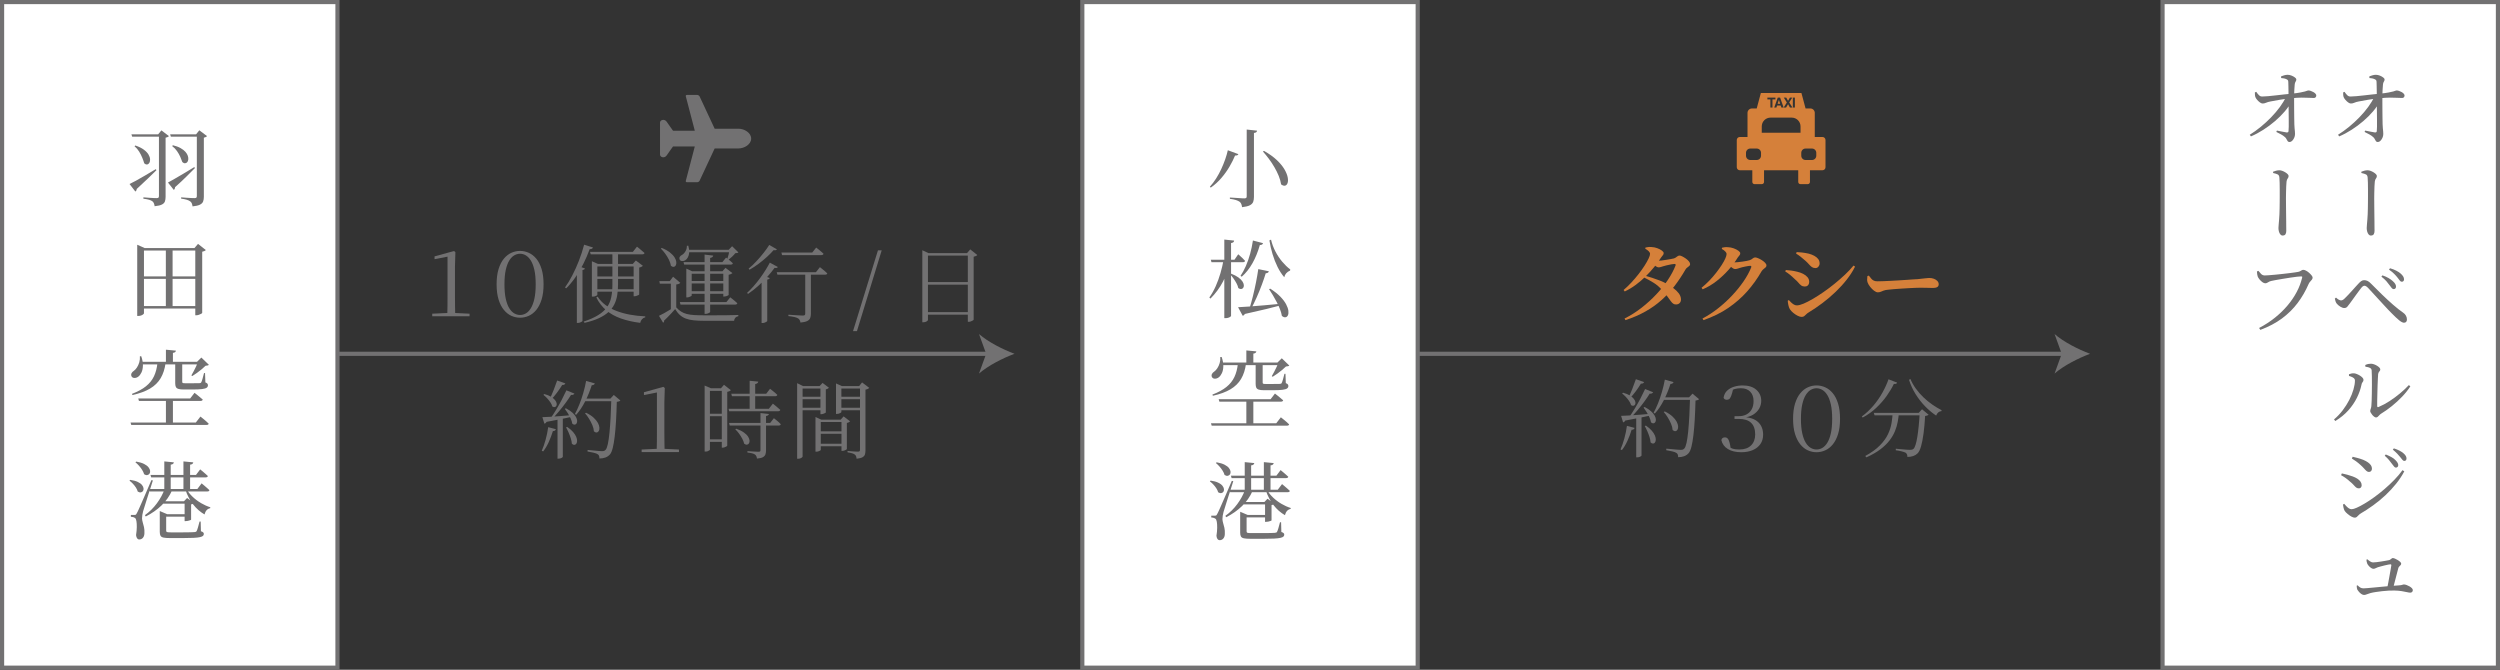 <?xml version="1.0" encoding="UTF-8"?> <svg xmlns="http://www.w3.org/2000/svg" id="_レイヤー_2" viewBox="0 0 1857.03 497.5"><rect x="0" y="0" width="1857.03" height="497.5" fill="#333333" stroke="none"/><defs><style>.cls-1{fill:#fff;}.cls-2{fill:#d5803a;}.cls-3{fill:#727172;}</style></defs><g id="_レイヤー_1-2"><rect class="cls-1" x="1.29" y="1.59" width="249.41" height="494.32"></rect><rect class="cls-1" x="803.89" y="1.59" width="249.41" height="494.32"></rect><rect class="cls-1" x="1605.97" y="1.59" width="249.41" height="494.32"></rect><path class="cls-2" d="M1206.02,215.42c1.95-1.65,3.87-3.5,5.77-5.55,1.9-2.05,3.69-4.14,5.36-6.28,1.67-2.14,3.14-4.2,4.41-6.19,1.27-1.99,2.27-3.75,3.01-5.3.74-1.54,1.11-2.72,1.11-3.52,0-.63-.34-1.29-1.01-1.97-.68-.68-1.52-1.29-2.54-1.84l.13-.89c.63-.13,1.28-.24,1.94-.35.65-.11,1.49-.12,2.51-.03,1.44.04,2.85.32,4.25.83,1.4.51,2.55,1.1,3.46,1.78.91.68,1.37,1.29,1.37,1.84,0,.68-.18,1.2-.54,1.55-.36.36-.81.94-1.36,1.75-1.44,2.28-3.12,4.61-5.04,6.98-1.92,2.37-4.04,4.7-6.34,6.98-2.31,2.28-4.77,4.4-7.39,6.34-2.62,1.95-5.37,3.6-8.25,4.95l-.82-1.08ZM1206.72,236.61c4.48-2.24,8.71-4.92,12.69-8.03,3.98-3.11,7.62-6.43,10.94-9.96,3.32-3.53,6.2-7.13,8.63-10.79,2.43-3.66,4.3-7.18,5.62-10.56.3-.8.02-1.21-.83-1.21-.51,0-1.31.11-2.41.32-1.1.21-2.2.44-3.3.7-1.1.25-1.97.49-2.6.7-.68.21-1.29.4-1.84.57-.55.17-1.12.25-1.71.25-.55,0-1.23-.3-2.03-.89-.81-.59-1.63-1.25-2.48-1.97l1.14-2.28c.72.09,1.3.15,1.75.19s.88.06,1.3.06c.55,0,1.39-.06,2.51-.19,1.12-.13,2.33-.3,3.62-.51,1.29-.21,2.48-.41,3.55-.6,1.08-.19,1.83-.35,2.25-.48.8-.3,1.51-.72,2.13-1.27.61-.55,1.28-.83,2-.83.46,0,1.12.21,1.97.64s1.72.95,2.63,1.59c.91.63,1.67,1.32,2.28,2.06.61.74.92,1.45.92,2.13,0,.51-.23.96-.7,1.36-.47.4-.97.8-1.52,1.21-.55.4-.95.86-1.21,1.36-2.54,4.4-5.26,8.49-8.15,12.28s-6.12,7.26-9.67,10.44c-3.55,3.17-7.53,6-11.93,8.47s-9.35,4.62-14.84,6.44l-.7-1.21ZM1245.1,226.15c-.85.04-1.57-.14-2.16-.54-.59-.4-1.21-1.04-1.84-1.9-.63-.87-1.43-1.96-2.38-3.27-.95-1.31-2.25-2.9-3.9-4.76-2.03-2.33-4.17-4.19-6.41-5.58-2.24-1.4-4.65-2.73-7.23-4l.95-1.27c1.52.42,3.21.93,5.07,1.52s3.76,1.27,5.71,2.03c1.95.76,3.74,1.61,5.39,2.54,1.73,1.02,3.38,2.12,4.95,3.3,1.57,1.18,2.83,2.43,3.81,3.74.97,1.31,1.5,2.73,1.59,4.25.04,1.18-.28,2.14-.95,2.85-.68.72-1.54,1.08-2.6,1.08Z"></path><path class="cls-2" d="M1263.94,213.77c2.07-1.69,4.03-3.5,5.87-5.42,1.84-1.92,3.53-3.88,5.07-5.87,1.54-1.99,2.89-3.87,4.03-5.65,1.14-1.78,2.03-3.37,2.66-4.79.64-1.42.95-2.53.95-3.33,0-.63-.34-1.29-1.01-1.97-.68-.68-1.52-1.29-2.54-1.84l.19-.89c.59-.13,1.21-.24,1.87-.35.66-.11,1.51-.12,2.57-.03,1.4.04,2.79.32,4.19.83,1.4.51,2.56,1.1,3.49,1.78.93.68,1.39,1.29,1.39,1.84,0,.68-.18,1.2-.54,1.55-.36.36-.81.94-1.36,1.75-1.86,3.05-4.12,6.07-6.79,9.07-2.67,3-5.62,5.77-8.85,8.31-3.23,2.54-6.69,4.59-10.37,6.15l-.83-1.14ZM1264.63,236.61c4.06-2.16,7.96-4.71,11.71-7.68,3.74-2.96,7.21-6.14,10.4-9.55,3.19-3.4,6.01-6.88,8.44-10.44,2.43-3.55,4.3-6.98,5.62-10.28.3-.8.04-1.21-.76-1.21-.34,0-.84.05-1.49.16-.66.11-1.39.24-2.19.41-.8.17-1.57.34-2.28.51-.72.17-1.31.34-1.78.51-.68.21-1.28.4-1.81.57-.53.17-1.11.25-1.75.25-.55,0-1.22-.3-2-.89s-1.62-1.25-2.51-1.97l1.2-2.28c.68.09,1.24.14,1.68.16.44.02.88.03,1.3.03.55,0,1.35-.05,2.41-.16,1.06-.11,2.19-.24,3.4-.41,1.21-.17,2.32-.35,3.33-.54,1.01-.19,1.73-.37,2.16-.54.8-.25,1.51-.66,2.13-1.21s1.26-.83,1.94-.83c.46,0,1.15.18,2.06.54.91.36,1.85.85,2.82,1.46.97.61,1.8,1.27,2.47,1.97.68.7,1.01,1.36,1.01,2,0,.59-.23,1.09-.7,1.49-.46.4-.96.81-1.49,1.24-.53.42-1.01.95-1.43,1.59-3.09,5.41-6.66,10.4-10.72,14.97s-8.75,8.66-14.05,12.28-11.43,6.63-18.37,9.04l-.76-1.21Z"></path><path class="cls-2" d="M1340.52,212.82c-1.02,0-1.88-.27-2.6-.82-.72-.55-1.42-1.24-2.09-2.06-.68-.83-1.52-1.66-2.54-2.51-1.44-1.4-2.75-2.57-3.93-3.52-1.18-.95-2.26-1.7-3.24-2.25l.38-1.08c1.31.08,2.63.21,3.97.38,1.33.17,2.84.47,4.54.89,1.52.34,2.96.85,4.31,1.52,1.35.68,2.45,1.51,3.3,2.51.84.99,1.27,2.15,1.27,3.46,0,.51-.09,1.03-.28,1.56s-.53.98-1.02,1.36c-.49.38-1.17.57-2.06.57ZM1338.36,235.41c-.89,0-1.9-.28-3.04-.86s-2.23-1.29-3.27-2.16c-1.04-.87-1.87-1.77-2.51-2.7-.51-.85-.89-1.9-1.14-3.17-.25-1.27-.4-2.33-.44-3.17l.83-.45c.46.51,1,1.07,1.62,1.68s1.29,1.14,2.03,1.59,1.51.67,2.32.67c1.23,0,2.86-.42,4.89-1.27,2.03-.85,4.31-2.01,6.85-3.49,2.54-1.48,5.2-3.18,7.99-5.11,2.79-1.92,5.55-4,8.28-6.22,2.73-2.22,5.31-4.47,7.74-6.76s4.54-4.52,6.31-6.72l1.14.76c-1.61,3.26-3.65,6.46-6.12,9.61-2.47,3.15-5.26,6.21-8.34,9.17-3.09,2.96-6.34,5.73-9.77,8.31-3.43,2.58-6.85,4.91-10.28,6.98-.68.38-1.26.84-1.75,1.36-.49.53-.98.98-1.49,1.36-.51.38-1.12.57-1.84.57ZM1348.52,199.12c-1.02,0-1.88-.24-2.6-.73s-1.44-1.15-2.16-2c-.72-.85-1.65-1.78-2.79-2.79-1.23-1.1-2.41-2.09-3.55-2.98-1.14-.89-2.22-1.63-3.24-2.22l.38-1.14c1.06.04,2.34.14,3.84.29,1.5.15,3.2.43,5.11.86,1.48.38,2.83.9,4.06,1.55,1.23.66,2.21,1.45,2.95,2.38.74.93,1.11,2.07,1.11,3.43,0,.85-.3,1.62-.89,2.32-.59.7-1.33,1.05-2.22,1.05Z"></path><path class="cls-2" d="M1394.86,217.14c-.8,0-1.72-.39-2.76-1.17-1.04-.78-2-1.73-2.89-2.86-.89-1.12-1.52-2.19-1.9-3.2-.3-.72-.42-1.51-.38-2.38.04-.87.11-1.68.19-2.44l1.08-.38c.64.85,1.22,1.59,1.75,2.22.53.63,1.15,1.13,1.87,1.49.72.36,1.63.54,2.73.54s2.57-.03,4.28-.1c1.71-.06,3.59-.15,5.62-.25s4.07-.22,6.12-.35,4.01-.25,5.87-.38c1.86-.13,3.48-.24,4.85-.35,1.37-.11,2.4-.16,3.08-.16,2.11-.21,3.89-.41,5.33-.6s2.54-.29,3.3-.29c1.31,0,2.49.2,3.55.6,1.06.4,1.91.95,2.57,1.65.66.7.98,1.51.98,2.44s-.36,1.62-1.08,2.06-1.76.67-3.11.67c-1.23,0-2.51-.03-3.84-.09-1.33-.06-3.12-.09-5.36-.09-.97,0-2.25.03-3.84.09-1.59.06-3.33.15-5.23.25-1.9.11-3.81.22-5.71.35-1.9.13-3.66.25-5.27.38-1.61.13-2.9.25-3.87.38-1.52.13-2.71.35-3.55.67-.85.32-1.59.61-2.22.89-.64.28-1.35.41-2.16.41Z"></path><path class="cls-3" d="M252.21,497.5H0V0h252.21v497.5ZM3.09,494.42h246.04V3.09H3.09v491.33Z"></path><path class="cls-3" d="M96.22,136.68c1.14-.51,2.73-1.32,4.76-2.44,2.03-1.12,4.32-2.43,6.88-3.93,2.56-1.5,5.17-3.06,7.84-4.66l.51.76c-1.65,1.61-3.7,3.61-6.15,6-2.45,2.39-5.29,5.04-8.5,7.96-.04.85-.38,1.48-1.02,1.9l-4.31-5.58ZM97.62,99.76h23.28v1.78h-22.71l-.57-1.78ZM100.54,108.07c2.62.89,4.73,1.93,6.31,3.11,1.59,1.18,2.74,2.39,3.46,3.62.72,1.23,1.11,2.38,1.17,3.46.06,1.08-.11,1.97-.51,2.66s-.95,1.11-1.65,1.24c-.7.13-1.43-.17-2.19-.89-.34-1.18-.81-2.54-1.43-4.06-.61-1.52-1.39-3.04-2.32-4.57-.93-1.52-2.07-2.85-3.43-4l.57-.57ZM118.05,99.76h-.57l2.41-2.92,5.58,4.25c-.17.25-.47.49-.92.7-.44.21-.96.38-1.55.51v43.9c0,1.27-.16,2.39-.48,3.36-.32.97-1.06,1.76-2.22,2.35-1.16.59-2.97,1.02-5.42,1.27-.13-.8-.32-1.52-.57-2.16s-.63-1.14-1.14-1.52c-.55-.42-1.35-.79-2.41-1.11s-2.47-.58-4.25-.79v-1.01c1.69.13,3.12.23,4.28.32,1.16.08,2.26.15,3.3.19,1.04.04,1.77.06,2.19.06.72,0,1.19-.12,1.43-.35.23-.23.35-.64.35-1.24v-45.81ZM124.77,135.6c1.1-.59,2.66-1.47,4.69-2.63,2.03-1.16,4.35-2.52,6.95-4.06,2.6-1.54,5.23-3.14,7.9-4.79l.51.7c-1.65,1.65-3.7,3.7-6.15,6.15-2.45,2.45-5.33,5.14-8.63,8.06-.04.93-.36,1.61-.95,2.03l-4.31-5.46ZM126.36,99.76h22.58v1.78h-22.01l-.57-1.78ZM128.39,107.88c2.28.55,4.2,1.26,5.74,2.13,1.54.87,2.75,1.8,3.62,2.79.87,1,1.46,1.99,1.78,2.98.32.99.42,1.9.32,2.73-.11.82-.37,1.48-.79,1.97-.42.49-.96.75-1.62.79-.66.04-1.32-.25-2-.89-.38-1.14-.89-2.43-1.52-3.87-.64-1.44-1.45-2.86-2.44-4.28s-2.19-2.65-3.58-3.71l.51-.64ZM146.22,99.76h-.57l2.41-2.98,5.71,4.31c-.17.25-.47.49-.89.7-.42.21-.91.38-1.46.51v43.9c0,1.31-.18,2.45-.54,3.43s-1.13,1.77-2.32,2.38c-1.19.61-3.02,1.05-5.52,1.3-.13-.85-.32-1.59-.57-2.22-.25-.64-.66-1.14-1.21-1.52-.59-.46-1.41-.85-2.44-1.17s-2.46-.6-4.28-.86v-.95c1.69.13,3.13.23,4.31.32,1.18.08,2.3.15,3.36.19,1.06.04,1.8.06,2.22.06.72,0,1.19-.12,1.43-.35.23-.23.35-.64.35-1.24v-45.81Z"></path><path class="cls-3" d="M101.93,184.26v-2.47l5.52,2.47h39.59v1.84h-40.1v46.63c0,.17-.18.41-.54.73-.36.32-.86.6-1.49.85-.64.25-1.33.38-2.09.38h-.89v-50.44ZM104.79,205.32h42.32v1.84h-42.32v-1.84ZM104.79,227.34h42.32v1.84h-42.32v-1.84ZM123.19,184.58h5.01v43.78h-5.01v-43.78ZM145.07,184.26h-.63l2.66-3.11,5.77,4.57c-.21.3-.55.55-1.02.76-.47.21-1.02.38-1.65.51v45.43c-.04.17-.3.39-.76.66-.47.27-1.04.53-1.71.76-.68.23-1.33.35-1.97.35h-.7v-49.93Z"></path><path class="cls-3" d="M96.98,313.87h48.47l3.43-4.44c.85.68,1.6,1.28,2.25,1.81.65.53,1.33,1.1,2.03,1.71.7.61,1.32,1.19,1.87,1.75-.13.63-.68.95-1.65.95h-55.89l-.51-1.78ZM103.9,264.64h1.02c.89,2.58,1.3,4.89,1.24,6.92-.06,2.03-.42,3.73-1.08,5.11-.66,1.38-1.43,2.4-2.32,3.08s-1.84,1.01-2.86,1.01-1.76-.42-2.22-1.27c-.34-.76-.33-1.5.03-2.22s.92-1.31,1.68-1.78c.8-.55,1.57-1.39,2.32-2.51.74-1.12,1.32-2.4,1.75-3.84.42-1.44.57-2.94.44-4.51ZM116.97,269.65h6.03c-.59,4.4-1.81,8.15-3.65,11.26-1.84,3.11-4.46,5.68-7.87,7.71-3.41,2.03-7.77,3.64-13.1,4.82l-.32-.89c4.31-1.65,7.78-3.53,10.4-5.65s4.6-4.59,5.93-7.42c1.33-2.83,2.19-6.11,2.57-9.83ZM102.69,295.98h38.57l3.24-4.19c.8.63,1.52,1.2,2.16,1.71.64.51,1.3,1.06,2,1.65s1.34,1.14,1.94,1.65c-.17.68-.74,1.02-1.71,1.02h-45.68l-.51-1.84ZM104.15,268.77h46.38v1.9h-46.38v-1.9ZM123.25,259.76l7.42.7c-.04.38-.22.73-.54,1.05-.32.32-.88.52-1.68.6v7.68h-5.2v-10.02ZM123.25,295.98h5.2v19.1h-5.2v-19.1ZM130.16,269.15h5.2v14.46c0,.42.12.71.35.85.23.15.86.22,1.87.22h5.52c1.18,0,2.22-.01,3.11-.03s1.54-.03,1.97-.03c.38-.04.67-.11.86-.19.19-.08.35-.25.48-.51.25-.46.56-1.32.92-2.57s.73-2.65,1.11-4.22h.76l.25,6.92c.76.3,1.27.61,1.52.95s.38.74.38,1.2c0,.72-.31,1.31-.92,1.78-.61.47-1.76.81-3.43,1.02-1.67.21-4.13.32-7.39.32h-6.28c-1.73,0-3.06-.15-3.97-.45-.91-.3-1.52-.78-1.84-1.46-.32-.68-.48-1.61-.48-2.79v-15.48ZM147.04,268.77h-.7l3.24-3.17,5.58,5.39c-.21.21-.52.37-.92.48s-.92.18-1.55.22c-.8.81-1.77,1.67-2.89,2.6-1.12.93-2.28,1.83-3.49,2.7-1.21.87-2.36,1.64-3.46,2.32l-.7-.44c.55-.93,1.14-2,1.78-3.21.64-1.2,1.24-2.42,1.81-3.65s1-2.3,1.3-3.24Z"></path><path class="cls-3" d="M96.67,356.44c2.37.34,4.27.86,5.71,1.56,1.44.7,2.48,1.47,3.14,2.32.66.85,1.03,1.66,1.11,2.44.08.78-.06,1.45-.44,2-.38.55-.91.88-1.59.98-.68.11-1.44-.09-2.28-.6-.25-.97-.71-1.97-1.36-2.98-.66-1.01-1.41-1.97-2.25-2.85-.85-.89-1.69-1.65-2.54-2.28l.51-.57ZM99.97,382.52c.38,0,.67-.05.86-.16.19-.1.45-.47.79-1.11.25-.46.48-.89.67-1.27.19-.38.48-.99.86-1.84.38-.85.93-2.09,1.65-3.74.72-1.65,1.7-3.9,2.95-6.76,1.25-2.85,2.82-6.52,4.73-11.01l1.08.25c-.42,1.35-.92,2.93-1.49,4.73-.57,1.8-1.16,3.63-1.78,5.49-.61,1.86-1.18,3.65-1.71,5.36-.53,1.71-.99,3.22-1.4,4.5-.4,1.29-.69,2.21-.86,2.76-.25.93-.45,1.86-.6,2.79-.15.93-.22,1.78-.22,2.54.04.97.22,1.98.54,3.01.32,1.04.62,2.2.92,3.49.3,1.29.4,2.82.32,4.6-.04,1.4-.41,2.51-1.11,3.33-.7.82-1.62,1.24-2.76,1.24-.63,0-1.15-.28-1.55-.83-.4-.55-.67-1.35-.79-2.41.34-2.2.52-4.19.54-5.96.02-1.78-.07-3.27-.28-4.47-.21-1.21-.55-1.96-1.02-2.25-.42-.3-.87-.52-1.33-.66s-1.06-.24-1.78-.29v-1.33h2.79ZM101.23,342.87c2.41.42,4.36,1.02,5.84,1.78,1.48.76,2.57,1.6,3.27,2.51s1.09,1.79,1.17,2.63c.08.85-.07,1.54-.48,2.09-.4.55-.95.89-1.65,1.02s-1.47-.08-2.32-.63c-.3-1.06-.79-2.14-1.49-3.24-.7-1.1-1.48-2.14-2.35-3.11-.87-.97-1.75-1.82-2.63-2.54l.63-.51ZM122.3,363.3h5.52v.95c-1.86,4.19-4.44,7.89-7.74,11.1s-7.23,5.98-11.8,8.31l-.63-1.01c3.43-2.45,6.39-5.37,8.88-8.76,2.5-3.38,4.42-6.91,5.77-10.59ZM110.75,363.23h35.85l3.17-4.19c.8.63,1.5,1.22,2.09,1.75s1.23,1.08,1.9,1.65c.68.57,1.27,1.11,1.78,1.62-.04.68-.59,1.01-1.65,1.01h-42.63l-.51-1.84ZM111.77,352.77h33.82l3.11-4.12c.76.63,1.44,1.2,2.03,1.68s1.22,1.03,1.87,1.62c.66.59,1.26,1.14,1.81,1.65-.17.68-.74,1.01-1.71,1.01h-40.41l-.51-1.84ZM118.68,381.95v-2.35l5.52,2.35h-.76v12.24c0,.51.18.85.54,1.01.36.17,1.32.25,2.89.25h9.2c1.99,0,3.73-.02,5.23-.06,1.5-.04,2.53-.08,3.08-.13.55-.04.93-.12,1.14-.22.21-.1.4-.31.57-.6.3-.55.62-1.45.98-2.7.36-1.25.75-2.7,1.17-4.35h.83l.19,7.23c.8.25,1.36.54,1.68.85.32.32.47.69.47,1.11,0,.59-.2,1.08-.6,1.46-.4.38-1.15.7-2.25.95-1.1.25-2.68.43-4.73.54-2.05.1-4.73.16-8.03.16h-9.45c-2.12,0-3.73-.12-4.85-.35-1.12-.23-1.87-.69-2.25-1.36-.38-.68-.57-1.63-.57-2.86v-13.19ZM120.08,372.37h20.24v1.78h-19.67l-.57-1.78ZM121.66,381.95h19.03v1.84h-19.03v-1.84ZM122.04,342.74l7.11.7c-.04.42-.24.79-.6,1.11-.36.32-.94.52-1.74.6v18.97h-4.76v-21.38ZM136.26,342.74l7.3.7c-.04.42-.24.79-.6,1.11-.36.32-.94.52-1.75.6v18.97h-4.95v-21.38ZM137.14,372.37h-.51l2.35-2.47,5.01,3.74c-.38.55-1.06.89-2.03,1.02v11.36c0,.08-.24.22-.73.41-.49.19-1.04.35-1.65.48-.61.13-1.17.19-1.68.19h-.76v-14.72ZM138.54,363.3c1.18,2.07,2.72,4,4.6,5.77,1.88,1.78,3.95,3.33,6.22,4.66,2.26,1.33,4.56,2.36,6.88,3.08l-.13.7c-2.12.42-3.51,1.97-4.19,4.63-3.21-1.86-6.04-4.35-8.47-7.46-2.43-3.11-4.35-6.76-5.74-10.94l.83-.44Z"></path><path class="cls-3" d="M1054.62,497.5h-252.21V0h252.21v497.5ZM805.5,494.42h246.04V3.09h-246.04v491.33Z"></path><path class="cls-3" d="M912.03,111.59l7.87,2.92c-.17.34-.42.6-.76.79-.34.19-.91.27-1.71.22-1.06,2.58-2.43,5.32-4.12,8.22-1.69,2.9-3.7,5.71-6.03,8.44-2.33,2.73-4.97,5.13-7.93,7.2l-.63-.7c1.69-1.86,3.24-3.91,4.66-6.15,1.42-2.24,2.68-4.58,3.81-7.01,1.12-2.43,2.09-4.83,2.92-7.2.82-2.37,1.47-4.61,1.94-6.73ZM926.05,96.23l7.74.82c-.08.47-.3.85-.63,1.14-.34.3-.91.49-1.71.57v47.52c0,1.4-.19,2.61-.57,3.65-.38,1.03-1.2,1.88-2.44,2.54-1.25.66-3.18,1.13-5.81,1.43-.13-.93-.33-1.73-.6-2.41s-.73-1.25-1.36-1.71c-.63-.42-1.5-.82-2.6-1.18-1.1-.36-2.6-.66-4.5-.92v-.95c1.23.08,2.32.15,3.27.19.95.04,1.94.11,2.95.19,1.01.08,1.94.15,2.76.19.83.04,1.39.06,1.68.06.72,0,1.21-.12,1.46-.35.25-.23.38-.62.38-1.17v-49.61ZM938.93,112.09c3.93,2.24,7.13,4.54,9.58,6.88,2.45,2.35,4.31,4.61,5.58,6.79,1.27,2.18,2.07,4.15,2.41,5.9.34,1.76.32,3.18-.06,4.28s-1.01,1.76-1.87,1.97c-.87.21-1.85-.11-2.95-.95-.3-2.03-.89-4.13-1.78-6.31-.89-2.18-1.97-4.36-3.24-6.53-1.27-2.18-2.64-4.25-4.12-6.22-1.48-1.97-2.94-3.75-4.38-5.36l.82-.44Z"></path><path class="cls-3" d="M908.93,192.92h5.01v1.02c-1.19,5.41-3,10.47-5.46,15.16-2.45,4.69-5.56,8.92-9.33,12.69l-.83-.82c1.82-2.58,3.41-5.39,4.76-8.44,1.35-3.05,2.52-6.25,3.49-9.61.97-3.36,1.76-6.69,2.35-9.99ZM899.41,192.92h17.57l2.79-4.06c1.23,1.06,2.23,1.97,3.01,2.73.78.76,1.47,1.48,2.06,2.16-.13.68-.65,1.01-1.59,1.01h-23.35l-.51-1.84ZM909.43,177.95l7.3.76c-.04.47-.22.86-.54,1.17-.32.32-.9.54-1.75.67v54.05c0,.21-.2.45-.6.73-.4.27-.9.51-1.49.7-.59.19-1.21.28-1.84.28h-1.08v-58.37ZM914.44,203.26c2.28.89,4.11,1.84,5.49,2.85,1.37,1.02,2.38,2.02,3.01,3.01.63,1,.97,1.9,1.01,2.73.04.83-.13,1.49-.51,2-.38.51-.89.79-1.52.86-.63.06-1.33-.18-2.09-.73-.21-1.1-.66-2.27-1.33-3.52-.68-1.25-1.44-2.46-2.28-3.65-.85-1.18-1.67-2.22-2.48-3.11l.7-.44ZM919.65,228.2c1.95-.08,4.58-.24,7.9-.48,3.32-.23,7.09-.54,11.33-.92,4.23-.38,8.59-.78,13.07-1.21l.13,1.02c-3.04.85-6.8,1.81-11.26,2.89-4.46,1.08-9.84,2.32-16.15,3.71-.38.76-.91,1.2-1.59,1.33l-3.43-6.34ZM930.69,178.65l7.49,1.97c-.09.42-.32.76-.7,1.01-.38.25-.93.38-1.65.38-1.4,4.99-3.23,9.49-5.49,13.51-2.26,4.02-4.92,7.36-7.96,10.02l-.89-.64c1.44-2.11,2.76-4.56,3.97-7.33,1.21-2.77,2.25-5.76,3.14-8.98.89-3.21,1.59-6.53,2.09-9.96ZM934.68,199.9l7.8,1.59c-.04.42-.25.77-.64,1.04-.38.28-.93.44-1.65.48-.76,2.54-1.72,5.37-2.89,8.5-1.16,3.13-2.44,6.27-3.84,9.42-1.39,3.15-2.85,6.12-4.38,8.91h-1.14c.93-2.96,1.83-6.19,2.7-9.67.87-3.49,1.65-7,2.35-10.53s1.26-6.78,1.68-9.74ZM943.57,214.43c3.09,1.99,5.58,3.97,7.49,5.93,1.9,1.97,3.33,3.85,4.28,5.65.95,1.8,1.51,3.41,1.68,4.82.17,1.41.05,2.55-.35,3.39-.4.85-1.01,1.33-1.81,1.46-.8.13-1.69-.21-2.66-1.02-.25-1.57-.72-3.22-1.4-4.95-.68-1.73-1.47-3.48-2.38-5.23-.91-1.76-1.86-3.46-2.85-5.11-1-1.65-1.96-3.17-2.89-4.57l.89-.38ZM944.14,178.01c.72,3.09,1.81,6.03,3.27,8.82,1.46,2.79,3.14,5.32,5.05,7.58,1.9,2.26,3.89,4.18,5.96,5.74l-.13.83c-1.19.51-2.15,1.18-2.89,2.03s-1.22,1.82-1.43,2.92c-1.86-2.16-3.52-4.7-4.98-7.65-1.46-2.94-2.7-6.09-3.71-9.45-1.01-3.36-1.8-6.78-2.35-10.25l1.2-.57Z"></path><path class="cls-3" d="M899.54,314.41h48.47l3.43-4.44c.85.68,1.6,1.28,2.25,1.81.65.53,1.33,1.1,2.03,1.71.7.61,1.32,1.19,1.87,1.75-.13.63-.68.95-1.65.95h-55.89l-.51-1.78ZM906.45,265.18h1.01c.89,2.58,1.3,4.89,1.24,6.92s-.42,3.73-1.08,5.11c-.66,1.38-1.43,2.4-2.32,3.08s-1.84,1.01-2.86,1.01-1.76-.42-2.22-1.27c-.34-.76-.33-1.5.03-2.22s.92-1.31,1.68-1.78c.8-.55,1.57-1.39,2.32-2.51.74-1.12,1.32-2.4,1.75-3.84.42-1.44.57-2.94.44-4.51ZM919.52,270.19h6.03c-.59,4.4-1.81,8.15-3.65,11.26-1.84,3.11-4.46,5.68-7.87,7.71-3.41,2.03-7.77,3.64-13.1,4.82l-.32-.89c4.31-1.65,7.78-3.53,10.4-5.65,2.62-2.11,4.6-4.59,5.93-7.42s2.19-6.11,2.57-9.83ZM905.25,296.52h38.57l3.23-4.19c.8.63,1.52,1.2,2.16,1.71s1.3,1.06,2,1.65,1.34,1.14,1.94,1.65c-.17.68-.74,1.02-1.71,1.02h-45.68l-.51-1.84ZM906.71,269.31h46.38v1.9h-46.38v-1.9ZM925.8,260.3l7.42.7c-.04.38-.22.73-.54,1.05s-.88.52-1.68.6v7.68h-5.2v-10.02ZM925.8,296.52h5.2v19.1h-5.2v-19.1ZM932.72,269.69h5.2v14.46c0,.42.12.71.35.85.23.15.85.22,1.87.22h5.52c1.18,0,2.22-.01,3.11-.03s1.54-.03,1.97-.03c.38-.04.67-.11.86-.19s.35-.25.47-.51c.25-.46.56-1.32.92-2.57s.73-2.65,1.11-4.22h.76l.25,6.92c.76.3,1.27.61,1.52.95s.38.74.38,1.2c0,.72-.31,1.31-.92,1.78-.61.47-1.76.81-3.43,1.02-1.67.21-4.13.32-7.39.32h-6.28c-1.73,0-3.06-.15-3.97-.45-.91-.3-1.52-.78-1.84-1.46-.32-.68-.47-1.61-.47-2.79v-15.48ZM949.59,269.31h-.7l3.24-3.17,5.58,5.39c-.21.21-.52.37-.92.48-.4.11-.92.18-1.56.22-.8.81-1.77,1.67-2.89,2.6-1.12.93-2.28,1.83-3.49,2.7-1.21.87-2.36,1.64-3.46,2.32l-.7-.44c.55-.93,1.14-2,1.78-3.21.63-1.2,1.24-2.42,1.81-3.65.57-1.23,1.01-2.3,1.3-3.24Z"></path><path class="cls-3" d="M899.22,356.98c2.37.34,4.27.86,5.71,1.56s2.48,1.47,3.14,2.32c.65.85,1.02,1.66,1.11,2.44.08.78-.06,1.45-.44,2-.38.55-.91.88-1.59.98-.68.11-1.44-.09-2.28-.6-.25-.97-.71-1.97-1.37-2.98-.66-1.01-1.41-1.97-2.25-2.85-.85-.89-1.69-1.65-2.54-2.28l.51-.57ZM902.52,383.06c.38,0,.67-.05.86-.16.19-.1.45-.47.79-1.11.25-.46.47-.89.66-1.27.19-.38.48-.99.86-1.84.38-.85.93-2.09,1.65-3.74.72-1.65,1.7-3.9,2.95-6.76,1.25-2.85,2.82-6.52,4.73-11.01l1.08.25c-.42,1.35-.92,2.93-1.49,4.73-.57,1.8-1.16,3.63-1.78,5.49-.61,1.86-1.19,3.65-1.71,5.36-.53,1.71-1,3.22-1.4,4.5-.4,1.29-.69,2.21-.86,2.76-.25.93-.45,1.86-.6,2.79-.15.93-.22,1.78-.22,2.54.04.97.22,1.98.54,3.01.32,1.04.62,2.2.92,3.49.3,1.29.4,2.82.32,4.6-.04,1.4-.41,2.51-1.11,3.33-.7.82-1.62,1.24-2.76,1.24-.63,0-1.15-.28-1.56-.83s-.66-1.35-.79-2.41c.34-2.2.52-4.19.54-5.96.02-1.78-.07-3.27-.28-4.47-.21-1.21-.55-1.96-1.01-2.25-.42-.3-.87-.52-1.33-.66-.46-.15-1.06-.24-1.78-.29v-1.33h2.79ZM903.79,343.41c2.41.42,4.36,1.02,5.84,1.78,1.48.76,2.57,1.6,3.27,2.51s1.09,1.79,1.17,2.63-.07,1.54-.47,2.09c-.4.55-.95.89-1.65,1.02s-1.47-.08-2.32-.63c-.3-1.06-.79-2.14-1.49-3.24-.7-1.1-1.48-2.14-2.35-3.11s-1.75-1.82-2.63-2.54l.63-.51ZM924.85,363.84h5.52v.95c-1.86,4.19-4.44,7.89-7.74,11.1-3.3,3.21-7.23,5.98-11.8,8.31l-.63-1.01c3.43-2.45,6.39-5.37,8.88-8.76,2.49-3.38,4.42-6.91,5.77-10.59ZM913.3,363.77h35.85l3.17-4.19c.8.63,1.5,1.22,2.09,1.75s1.23,1.08,1.9,1.65c.68.57,1.27,1.11,1.78,1.62-.04.68-.59,1.01-1.65,1.01h-42.63l-.51-1.84ZM914.32,353.31h33.82l3.11-4.12c.76.63,1.44,1.2,2.03,1.68s1.21,1.03,1.87,1.62c.66.59,1.26,1.14,1.81,1.65-.17.68-.74,1.01-1.71,1.01h-40.41l-.51-1.84ZM921.23,382.49v-2.35l5.52,2.35h-.76v12.24c0,.51.18.85.54,1.01.36.17,1.32.25,2.89.25h9.2c1.99,0,3.73-.02,5.23-.06,1.5-.04,2.53-.08,3.08-.13.55-.04.93-.12,1.14-.22.21-.1.4-.31.57-.6.3-.55.62-1.45.99-2.7.36-1.25.75-2.7,1.17-4.35h.82l.19,7.23c.8.25,1.37.54,1.68.85.32.32.47.69.47,1.11,0,.59-.2,1.08-.6,1.46-.4.38-1.15.7-2.25.95-1.1.25-2.68.43-4.73.54-2.05.1-4.73.16-8.03.16h-9.45c-2.12,0-3.73-.12-4.86-.35-1.12-.23-1.87-.69-2.25-1.36-.38-.68-.57-1.63-.57-2.86v-13.19ZM922.63,372.91h20.24v1.78h-19.67l-.57-1.78ZM924.21,382.49h19.03v1.84h-19.03v-1.84ZM924.6,343.28l7.1.7c-.04.42-.24.79-.6,1.11-.36.32-.94.52-1.74.6v18.97h-4.76v-21.38ZM938.81,343.28l7.3.7c-.04.42-.24.79-.6,1.11-.36.32-.94.52-1.75.6v18.97h-4.95v-21.38ZM939.7,372.91h-.51l2.35-2.47,5.01,3.74c-.38.55-1.06.89-2.03,1.02v11.36c0,.08-.24.22-.73.41-.49.19-1.04.35-1.65.48-.61.13-1.18.19-1.68.19h-.76v-14.72ZM941.09,363.84c1.18,2.07,2.72,4,4.6,5.77,1.88,1.78,3.95,3.33,6.22,4.66,2.26,1.33,4.56,2.36,6.88,3.08l-.13.7c-2.11.42-3.51,1.97-4.19,4.63-3.22-1.86-6.04-4.35-8.47-7.46-2.43-3.11-4.35-6.76-5.74-10.94l.83-.44Z"></path><path class="cls-3" d="M1857.03,497.5h-252.21V0h252.21v497.5ZM1607.91,494.42h246.04V3.09h-246.04v491.33Z"></path><path class="cls-3" d="M1736.71,100.1c2.79-1.73,5.54-3.71,8.25-5.93,2.71-2.22,5.26-4.58,7.68-7.08,2.41-2.49,4.56-5.02,6.44-7.58,1.88-2.56,3.37-5.02,4.47-7.39l4.12-.25-.13,3.74c-1.14,2.33-2.76,4.72-4.85,7.17-2.09,2.45-4.49,4.84-7.2,7.17s-5.59,4.47-8.66,6.44-6.14,3.61-9.23,4.92l-.89-1.21ZM1746.22,76.88c-.59,0-1.26-.27-2-.82-.74-.55-1.42-1.18-2.03-1.9s-1.02-1.35-1.24-1.9c-.21-.46-.34-1.04-.38-1.71-.04-.68-.06-1.31-.06-1.9l1.02-.44c.76,1.14,1.48,2.02,2.16,2.63s1.46.9,2.35.85c1.1,0,2.55-.08,4.35-.25,1.8-.17,3.72-.37,5.77-.6,2.05-.23,4.09-.46,6.12-.7s3.85-.41,5.46-.54c2.79-.3,4.96-.59,6.5-.89,1.54-.3,2.7-.55,3.46-.76.76-.21,1.3-.39,1.62-.54.32-.15.6-.22.85-.22.59,0,1.23.12,1.9.35.68.23,1.33.53,1.97.89.63.36,1.14.76,1.52,1.21.38.44.57.88.57,1.3,0,.51-.16.94-.47,1.3-.32.36-.75.54-1.3.54-.93,0-2.15-.04-3.65-.13-1.5-.08-3.33-.13-5.49-.13s-4.74.17-7.74.51c-2.88.25-5.68.61-8.41,1.08s-5.07.89-7.01,1.27c-1.35.25-2.44.57-3.27.95-.82.38-1.68.57-2.57.57ZM1766.27,105.5c-.59,0-1.05-.2-1.37-.6s-.6-.89-.86-1.46c-.25-.57-.61-1.07-1.08-1.49-.85-.8-1.85-1.51-3.01-2.13-1.16-.61-2.34-1.22-3.52-1.81l.44-1.01c1.27.21,2.59.47,3.97.79,1.37.32,2.48.52,3.33.6.84.04,1.29-.3,1.33-1.02.08-.68.14-1.75.16-3.2.02-1.46.02-3.15,0-5.08-.02-1.92-.04-3.93-.06-6.03-.02-2.09-.04-4.13-.06-6.12-.02-1.99-.03-3.76-.03-5.33,0-1.06-.01-2.25-.03-3.59-.02-1.33-.04-2.63-.06-3.9-.02-1.27-.05-2.33-.09-3.17,0-.63-.11-1.09-.32-1.37-.21-.27-.59-.54-1.14-.79s-1.15-.44-1.81-.57c-.66-.13-1.34-.21-2.06-.25v-1.27c.59-.21,1.32-.45,2.19-.73.87-.27,1.75-.41,2.63-.41.97,0,1.96.2,2.95.6.99.4,1.83.87,2.51,1.4.68.53,1.01.98,1.01,1.37,0,.46-.07.85-.22,1.14-.15.3-.33.63-.54,1.01-.21.38-.36.97-.44,1.78-.13,1.1-.22,2.4-.28,3.9-.06,1.5-.12,2.82-.16,3.97v4.63c0,1.9.01,3.92.03,6.06s.04,4.18.06,6.12c.02,1.95.05,3.57.09,4.89.04,1.18.11,2.19.19,3.01s.16,1.56.22,2.19c.06.63.09,1.27.09,1.9,0,1.01-.21,1.98-.64,2.89-.42.91-.93,1.65-1.52,2.22-.59.57-1.23.86-1.9.86Z"></path><path class="cls-3" d="M1761.13,174.97c-.68,0-1.25-.29-1.71-.86-.47-.57-.82-1.28-1.05-2.13-.23-.85-.35-1.71-.35-2.6,0-.76.06-1.69.19-2.79.13-1.1.23-2.37.32-3.81.08-.97.16-2.15.22-3.52.06-1.37.11-2.84.13-4.41.02-1.56.04-3.08.06-4.54.02-1.46.03-2.74.03-3.84v-5.36c0-1.88-.02-3.65-.06-5.3-.04-1.65-.11-2.94-.19-3.87-.08-1.18-.49-1.97-1.21-2.35-.72-.38-1.86-.74-3.43-1.08l-.06-.95c.59-.25,1.31-.5,2.16-.73.85-.23,1.67-.35,2.47-.35.68,0,1.4.14,2.16.41.76.28,1.51.63,2.25,1.08s1.34.91,1.81,1.4c.46.49.7.94.7,1.37,0,.68-.22,1.29-.67,1.84s-.73,1.31-.86,2.28c-.13.97-.21,2.21-.25,3.71-.04,1.5-.08,3.02-.13,4.57-.04,1.54-.06,2.93-.06,4.16,0,.55.01,1.44.03,2.66.02,1.23.03,2.65.03,4.28s.02,3.32.06,5.07c.04,1.76.06,3.46.06,5.11s.01,3.1.03,4.35c.02,1.25.03,2.17.03,2.76,0,.97-.19,1.79-.57,2.44-.38.66-1.1.99-2.16.99Z"></path><path class="cls-3" d="M1785.81,239.74c-.97,0-2.21-.61-3.71-1.84s-3.31-2.92-5.42-5.08c-.76-.72-1.72-1.7-2.89-2.95-1.16-1.25-2.42-2.61-3.78-4.09-1.35-1.48-2.72-2.96-4.09-4.44-1.38-1.48-2.66-2.88-3.84-4.19-1.19-1.31-2.2-2.41-3.05-3.3-.59-.59-1.1-1-1.52-1.24-.42-.23-.82-.35-1.2-.35-.3,0-.63.11-.99.32-.36.21-.77.59-1.24,1.14-.46.59-1.07,1.39-1.81,2.38-.74.99-1.53,2.07-2.38,3.23-.85,1.16-1.65,2.28-2.41,3.36-.76,1.08-1.42,1.98-1.97,2.7-.68.97-1.31,1.79-1.9,2.44-.59.65-1.33.98-2.22.98s-1.95-.35-3.04-1.05c-1.1-.7-1.99-1.47-2.66-2.32-.34-.46-.62-1.01-.83-1.62-.21-.61-.38-1.28-.51-2l.89-.76c.64.63,1.29,1.14,1.97,1.52.68.38,1.27.57,1.78.57.42,0,.88-.14,1.36-.41.49-.27,1.03-.73,1.62-1.36.72-.68,1.54-1.51,2.47-2.51.93-.99,1.88-2.03,2.85-3.11s1.87-2.08,2.7-3.01c.82-.93,1.49-1.65,2-2.16.68-.76,1.34-1.36,2-1.81s1.37-.67,2.13-.67c.89,0,1.73.19,2.54.57.8.38,1.67,1.06,2.6,2.03,2.62,2.66,5.32,5.34,8.09,8.03,2.77,2.69,5.51,5.21,8.22,7.58,2.71,2.37,5.22,4.36,7.55,5.96.89.59,1.58,1.33,2.06,2.22.49.89.73,1.82.73,2.79,0,.72-.18,1.3-.54,1.75s-.88.67-1.56.67ZM1778.01,214.75c-.51,0-.97-.26-1.4-.79-.42-.53-.95-1.21-1.59-2.06-.68-.97-1.48-1.99-2.41-3.05-.93-1.06-2.16-2.18-3.68-3.36l.76-.95c1.69.55,3.21,1.22,4.54,2s2.4,1.55,3.2,2.32c1.65,1.44,2.43,2.83,2.35,4.19-.04.55-.22.97-.54,1.27-.32.3-.73.44-1.24.44ZM1784.1,209.29c-.51,0-.98-.26-1.43-.79s-1.01-1.26-1.68-2.19c-.68-.89-1.53-1.85-2.57-2.89s-2.32-2.08-3.84-3.14l.76-1.02c1.78.51,3.31,1.1,4.6,1.78,1.29.68,2.34,1.35,3.14,2.03.89.76,1.56,1.5,2,2.22s.67,1.46.67,2.22c0,.51-.15.93-.44,1.27-.3.34-.7.51-1.21.51Z"></path><path class="cls-3" d="M1733.73,311.56c2.37-1.99,4.51-4.24,6.44-6.76,1.92-2.52,3.56-5.11,4.92-7.77,1.35-2.66,2.39-5.26,3.11-7.77.72-2.52,1.08-4.75,1.08-6.69,0-.68-.27-1.23-.79-1.65-.53-.42-1.14-.77-1.84-1.05-.7-.27-1.3-.5-1.81-.66v-1.21c.51-.21,1.09-.39,1.75-.54.65-.15,1.34-.2,2.06-.16.55.04,1.23.22,2.03.54s1.58.71,2.32,1.17c.74.47,1.36.97,1.87,1.52s.76,1.08.76,1.59c0,.68-.21,1.25-.64,1.71-.42.47-.7,1.08-.82,1.84-.68,3.3-1.82,6.58-3.43,9.83s-3.72,6.35-6.34,9.29c-2.62,2.94-5.86,5.59-9.71,7.96l-.95-1.2ZM1764.94,310.1c-.38,0-.82-.18-1.33-.54-.51-.36-.98-.8-1.43-1.33s-.81-1.07-1.11-1.62c-.3-.55-.45-.97-.45-1.27,0-.42.06-.79.19-1.11.13-.32.26-.72.41-1.21.15-.49.24-1.13.29-1.94.08-.68.15-1.81.19-3.4.04-1.59.08-3.41.13-5.49.04-2.07.06-4.19.06-6.34s-.01-4.19-.03-6.09c-.02-1.9-.07-3.45-.16-4.63-.04-.8-.44-1.41-1.21-1.84s-1.9-.72-3.43-.89l-.13-1.27c.84-.38,1.59-.63,2.22-.76.63-.13,1.31-.19,2.03-.19.68,0,1.41.14,2.19.41s1.53.62,2.25,1.05,1.31.88,1.78,1.36c.46.49.7.94.7,1.37,0,.46-.12.83-.35,1.11-.23.28-.46.58-.7.92-.23.34-.41.85-.54,1.52-.04.63-.11,1.7-.19,3.21-.08,1.5-.16,3.21-.22,5.14-.06,1.92-.12,3.89-.16,5.9-.04,2.01-.08,3.84-.13,5.49-.04,1.65-.04,2.94,0,3.87,0,.85.36,1.1,1.08.76,2.71-1.14,5.39-2.58,8.06-4.31s5.24-3.63,7.71-5.68c2.47-2.05,4.7-4.13,6.69-6.25l1.08.95c-1.69,2.62-3.73,5.18-6.12,7.68-2.39,2.5-4.93,4.82-7.61,6.98-2.69,2.16-5.38,4.06-8.09,5.71-.46.3-.89.67-1.27,1.11-.38.44-.76.82-1.14,1.14-.38.32-.8.47-1.27.47Z"></path><path class="cls-3" d="M1752.12,362.76c-.76,0-1.42-.22-1.97-.67-.55-.44-1.15-1.05-1.81-1.81-.66-.76-1.49-1.54-2.51-2.35-1.19-1.1-2.34-2.05-3.46-2.85-1.12-.8-2.25-1.5-3.39-2.09l.57-1.33c1.4.3,2.73.61,4,.95,1.27.34,2.6.76,4,1.27,1.31.47,2.47,1.03,3.49,1.68,1.01.66,1.81,1.4,2.38,2.22.57.83.85,1.7.85,2.63,0,.38-.07.75-.22,1.11-.15.36-.38.66-.7.89-.32.23-.73.35-1.24.35ZM1749.14,384.52c-.68,0-1.5-.26-2.47-.79s-1.91-1.18-2.82-1.94c-.91-.76-1.62-1.5-2.13-2.22-.38-.59-.69-1.4-.92-2.41-.23-1.01-.37-1.8-.41-2.35l.89-.57c.51.59,1.07,1.21,1.68,1.84s1.24,1.15,1.87,1.56,1.31.6,2.03.6c.85,0,2.1-.37,3.78-1.11s3.63-1.78,5.87-3.11c2.24-1.33,4.62-2.91,7.14-4.73,2.52-1.82,5.04-3.82,7.58-6,2.54-2.18,4.96-4.45,7.26-6.82s4.35-4.78,6.12-7.23l1.33.89c-1.65,3.13-3.67,6.19-6.06,9.17-2.39,2.98-5.02,5.83-7.9,8.53-2.88,2.71-5.93,5.22-9.17,7.55-3.23,2.33-6.52,4.46-9.87,6.41-.42.34-.82.72-1.2,1.14-.38.42-.76.79-1.14,1.11-.38.32-.87.48-1.46.48ZM1759.74,350.58c-.68,0-1.3-.24-1.87-.73-.57-.49-1.21-1.13-1.9-1.94-.7-.8-1.58-1.67-2.63-2.6-1.06-.97-2.16-1.87-3.3-2.7-1.14-.82-2.16-1.49-3.04-2l.57-1.33c1.1.25,2.33.56,3.68.92,1.35.36,2.75.81,4.19,1.36,1.4.59,2.57,1.23,3.52,1.9.95.68,1.68,1.4,2.19,2.16.51.76.76,1.61.76,2.54,0,.68-.2,1.25-.6,1.71-.4.46-.92.7-1.56.7ZM1779.66,347.34c-.46,0-.9-.25-1.3-.76-.4-.51-.9-1.14-1.49-1.9-.63-.89-1.39-1.86-2.25-2.92-.87-1.06-1.94-2.13-3.2-3.23l.76-.95c1.56.63,2.97,1.29,4.22,1.97,1.25.68,2.25,1.44,3.02,2.28,1.35,1.35,2.03,2.58,2.03,3.68,0,.55-.17.99-.51,1.33s-.76.51-1.27.51ZM1785.94,342.39c-.51,0-.97-.27-1.4-.83-.42-.55-.95-1.2-1.59-1.97-.63-.8-1.37-1.64-2.19-2.51s-1.94-1.89-3.33-3.08l.76-.95c1.61.51,3.01,1.08,4.22,1.71,1.2.63,2.19,1.29,2.95,1.97,1.48,1.27,2.22,2.54,2.22,3.81,0,.59-.15,1.05-.44,1.36-.3.32-.7.48-1.2.48Z"></path><path class="cls-3" d="M1755.96,441.93c-.55,0-1.16-.22-1.84-.66-.68-.44-1.29-.98-1.84-1.62-.55-.63-.95-1.16-1.2-1.59-.17-.38-.28-.79-.35-1.24s-.12-1.02-.16-1.74l.7-.32c.59.68,1.24,1.23,1.94,1.65s1.49.63,2.38.63c.55,0,1.56-.06,3.01-.19,1.46-.13,3.19-.28,5.2-.48,2.01-.19,4.11-.39,6.31-.6,2.2-.21,4.32-.4,6.38-.57s3.84-.3,5.36-.38c1.23-.08,2.08-.22,2.57-.41.49-.19.9-.28,1.24-.28.55,0,1.21.14,1.97.41.76.28,1.49.62,2.19,1.02.7.4,1.28.85,1.75,1.33.46.49.7.96.7,1.43,0,.55-.17,1.01-.51,1.37s-.8.54-1.4.54c-.55,0-1.36-.13-2.44-.38-1.08-.25-2.39-.51-3.93-.76-1.54-.25-3.31-.4-5.3-.44-1.23-.04-2.63-.02-4.22.06s-3.24.22-4.95.41-3.33.4-4.85.64c-1.52.23-2.83.5-3.93.79-1.06.3-1.96.6-2.7.92-.74.32-1.43.47-2.06.47ZM1773.22,436.99c.3-1.31.59-2.82.89-4.54.3-1.71.6-3.42.92-5.11.32-1.69.59-3.23.82-4.6.23-1.38.39-2.36.47-2.95,0-.42-.21-.63-.63-.63-.34,0-.91.08-1.71.25-.81.17-1.7.37-2.7.6-.99.23-1.95.47-2.85.73-.91.25-1.64.46-2.19.63-.63.21-1.2.45-1.68.73-.49.28-1.01.41-1.56.41-.51,0-1.07-.2-1.68-.6-.61-.4-1.19-.9-1.71-1.49-.53-.59-.92-1.16-1.18-1.71-.21-.51-.36-1-.44-1.49-.08-.49-.15-.98-.19-1.49l.76-.25c.59.55,1.27,1.07,2.03,1.56.76.49,1.46.73,2.09.73s1.49-.06,2.57-.19c1.08-.13,2.23-.28,3.46-.48,1.23-.19,2.38-.38,3.46-.57s1.91-.35,2.51-.47c.34-.08.66-.25.98-.51.32-.25.62-.49.92-.7.3-.21.57-.32.83-.32.38,0,.91.14,1.59.41.68.27,1.37.63,2.09,1.08s1.32.9,1.81,1.37c.49.46.73.89.73,1.27,0,.42-.15.79-.44,1.11-.3.32-.6.63-.92.95-.32.32-.56.69-.73,1.11-.17.68-.41,1.62-.73,2.82-.32,1.21-.66,2.55-1.05,4.03-.38,1.48-.76,2.94-1.14,4.38-.38,1.44-.72,2.73-1.01,3.87l-4.38.06Z"></path><path class="cls-3" d="M1671.14,100.1c2.79-1.73,5.54-3.71,8.25-5.93,2.71-2.22,5.26-4.58,7.68-7.08,2.41-2.49,4.56-5.02,6.44-7.58,1.88-2.56,3.37-5.02,4.47-7.39l4.12-.25-.13,3.74c-1.14,2.33-2.76,4.72-4.85,7.17-2.09,2.45-4.49,4.84-7.2,7.17s-5.59,4.47-8.66,6.44-6.14,3.61-9.23,4.92l-.89-1.21ZM1680.66,76.88c-.59,0-1.26-.27-2-.82-.74-.55-1.42-1.18-2.03-1.9s-1.02-1.35-1.24-1.9c-.21-.46-.34-1.04-.38-1.71-.04-.68-.06-1.31-.06-1.9l1.02-.44c.76,1.14,1.48,2.02,2.16,2.63s1.46.9,2.35.85c1.1,0,2.55-.08,4.35-.25,1.8-.17,3.72-.37,5.77-.6,2.05-.23,4.09-.46,6.12-.7s3.85-.41,5.46-.54c2.79-.3,4.96-.59,6.5-.89,1.54-.3,2.7-.55,3.46-.76.76-.21,1.3-.39,1.62-.54.32-.15.6-.22.85-.22.59,0,1.23.12,1.9.35.68.23,1.33.53,1.97.89.63.36,1.14.76,1.52,1.21.38.44.57.88.57,1.3,0,.51-.16.94-.47,1.3-.32.36-.75.54-1.3.54-.93,0-2.15-.04-3.65-.13-1.5-.08-3.33-.13-5.49-.13s-4.74.17-7.74.51c-2.88.25-5.68.61-8.41,1.08s-5.07.89-7.01,1.27c-1.35.25-2.44.57-3.27.95-.82.38-1.68.57-2.57.57ZM1700.71,105.5c-.59,0-1.05-.2-1.37-.6s-.6-.89-.86-1.46c-.25-.57-.61-1.07-1.08-1.49-.85-.8-1.85-1.51-3.01-2.13-1.16-.61-2.34-1.22-3.52-1.81l.44-1.01c1.27.21,2.59.47,3.97.79,1.37.32,2.48.52,3.33.6.84.04,1.29-.3,1.33-1.02.08-.68.14-1.75.16-3.2.02-1.46.02-3.15,0-5.08-.02-1.92-.04-3.93-.06-6.03-.02-2.09-.04-4.13-.06-6.12-.02-1.99-.03-3.76-.03-5.33,0-1.06-.01-2.25-.03-3.59-.02-1.33-.04-2.63-.06-3.9-.02-1.27-.05-2.33-.09-3.17,0-.63-.11-1.09-.32-1.37-.21-.27-.59-.54-1.14-.79s-1.15-.44-1.81-.57c-.66-.13-1.34-.21-2.06-.25v-1.27c.59-.21,1.32-.45,2.19-.73.87-.27,1.75-.41,2.63-.41.97,0,1.96.2,2.95.6.99.4,1.83.87,2.51,1.4.68.53,1.01.98,1.01,1.37,0,.46-.07.85-.22,1.14-.15.3-.33.63-.54,1.01-.21.38-.36.97-.44,1.78-.13,1.1-.22,2.4-.28,3.9-.06,1.5-.12,2.82-.16,3.97v4.63c0,1.9.01,3.92.03,6.06s.04,4.18.06,6.12c.02,1.95.05,3.57.09,4.89.04,1.18.11,2.19.19,3.01s.16,1.56.22,2.19c.06.63.09,1.27.09,1.9,0,1.01-.21,1.98-.64,2.89-.42.91-.93,1.65-1.52,2.22-.59.57-1.23.86-1.9.86Z"></path><path class="cls-3" d="M1695.57,174.97c-.68,0-1.25-.29-1.71-.86-.47-.57-.82-1.28-1.05-2.13-.23-.85-.35-1.71-.35-2.6,0-.76.06-1.69.19-2.79.13-1.1.23-2.37.32-3.81.08-.97.16-2.15.22-3.52.06-1.37.11-2.84.13-4.41.02-1.56.04-3.08.06-4.54.02-1.46.03-2.74.03-3.84v-5.36c0-1.88-.02-3.65-.06-5.3-.04-1.65-.11-2.94-.19-3.87-.08-1.18-.49-1.97-1.21-2.35-.72-.38-1.86-.74-3.43-1.08l-.06-.95c.59-.25,1.31-.5,2.16-.73.85-.23,1.67-.35,2.47-.35.68,0,1.4.14,2.16.41.76.28,1.51.63,2.25,1.08s1.34.91,1.81,1.4c.46.49.7.94.7,1.37,0,.68-.22,1.29-.67,1.84s-.73,1.31-.86,2.28c-.13.97-.21,2.21-.25,3.71-.04,1.5-.08,3.02-.13,4.57-.04,1.54-.06,2.93-.06,4.16,0,.55.01,1.44.03,2.66.02,1.23.03,2.65.03,4.28s.02,3.32.06,5.07c.04,1.76.06,3.46.06,5.11s.01,3.1.03,4.35c.02,1.25.03,2.17.03,2.76,0,.97-.19,1.79-.57,2.44-.38.66-1.1.99-2.16.99Z"></path><path class="cls-3" d="M1678.12,243.61c4.27-2.24,8.17-4.78,11.71-7.61,3.53-2.83,6.65-5.86,9.36-9.07,2.71-3.21,4.98-6.55,6.82-10.02,1.84-3.47,3.18-7,4.03-10.6.13-.46.12-.75-.03-.85s-.35-.16-.6-.16c-.63,0-1.7.08-3.2.25s-3.19.4-5.08.7-3.79.6-5.71.92-3.65.61-5.17.89c-1.52.28-2.62.5-3.3.67-.85.21-1.61.55-2.28,1.01-.68.47-1.33.7-1.97.7-.68,0-1.42-.3-2.22-.89s-1.52-1.29-2.16-2.09c-.63-.8-1.06-1.5-1.27-2.09-.17-.55-.3-1.1-.38-1.65-.09-.55-.15-1.25-.19-2.09l1.08-.44c.59.76,1.26,1.52,2,2.28.74.76,1.66,1.14,2.76,1.14.63,0,1.62-.05,2.95-.16s2.84-.23,4.54-.38c1.69-.15,3.45-.33,5.26-.54,1.82-.21,3.55-.41,5.2-.6,1.65-.19,3.09-.38,4.31-.57s2.07-.33,2.54-.41c.63-.13,1.15-.32,1.56-.57.4-.25.78-.47,1.14-.66.36-.19.73-.29,1.11-.29.55,0,1.22.2,2,.6.78.4,1.54.93,2.28,1.59.74.66,1.37,1.3,1.87,1.94.51.63.76,1.19.76,1.65,0,.51-.18,1.01-.54,1.49s-.78.98-1.27,1.49c-.49.51-.88,1.1-1.17,1.78-2.24,5.16-4.98,9.89-8.22,14.18-3.24,4.29-7.12,8.11-11.64,11.45-4.53,3.34-9.86,6.15-15.99,8.44l-.89-1.39Z"></path><rect class="cls-3" x="1053.3" y="261.26" width="480.6" height="3.09"></rect><path class="cls-3" d="M1552.53,262.8c-8.76,3.25-19.63,8.8-26.37,14.67l5.31-14.67-5.31-14.67c6.74,5.88,17.61,11.42,26.37,14.67Z"></path><path class="cls-3" d="M1208.5,316.32l5.71,1.52c-.13.42-.36.76-.7,1.02s-.85.38-1.52.38c-.85,2.79-1.88,5.53-3.11,8.22-1.23,2.69-2.6,4.98-4.12,6.88l-1.02-.51c1.02-2.28,1.96-4.98,2.83-8.09.87-3.11,1.51-6.25,1.93-9.42ZM1204.18,308.9c1.35,0,3.2-.08,5.55-.25,2.35-.17,5.02-.36,8.03-.57,3-.21,6.09-.46,9.26-.76l.13,1.08c-2.45.51-5.31,1.11-8.56,1.81-3.26.7-7.04,1.43-11.36,2.19-.34.76-.87,1.21-1.59,1.33l-1.46-4.82ZM1205.58,291.7c2.11.59,3.82,1.29,5.11,2.09,1.29.8,2.26,1.63,2.92,2.47.66.85,1.05,1.64,1.18,2.38.13.74.05,1.35-.22,1.84-.27.49-.66.79-1.17.92s-1.12-.02-1.84-.44c-.25-1.02-.74-2.05-1.46-3.11-.72-1.06-1.53-2.07-2.44-3.05-.91-.97-1.81-1.8-2.7-2.47l.63-.63ZM1215.16,281.68l6.09,2.16c-.13.34-.38.62-.76.86-.38.23-.91.33-1.59.28-1.19,1.95-2.51,3.9-3.97,5.87-1.46,1.97-2.89,3.63-4.28,4.98l-1.02-.57c.89-1.69,1.83-3.77,2.82-6.25.99-2.48,1.89-4.92,2.7-7.33ZM1222.01,288.97l5.96,2.41c-.17.34-.47.61-.89.82-.42.21-.97.28-1.65.19-1.06,1.73-2.36,3.66-3.9,5.77-1.54,2.11-3.18,4.21-4.92,6.28-1.73,2.07-3.47,3.98-5.2,5.71h-1.46c1.44-1.99,2.9-4.21,4.38-6.66,1.48-2.45,2.89-4.95,4.22-7.49,1.33-2.54,2.48-4.89,3.46-7.04ZM1215.41,309.72l3.93-.25v28.93c0,.17-.31.43-.92.79-.61.36-1.41.54-2.38.54h-.63v-30.01ZM1221.63,302.3c2.03,1.06,3.65,2.14,4.85,3.24,1.2,1.1,2.08,2.17,2.63,3.2.55,1.04.85,1.98.89,2.82.04.85-.11,1.52-.44,2.03-.34.51-.79.79-1.37.86-.57.06-1.17-.18-1.81-.73-.17-1.18-.56-2.44-1.18-3.77s-1.31-2.63-2.09-3.9-1.53-2.37-2.25-3.3l.76-.44ZM1222.58,316.13c1.86,1.27,3.33,2.54,4.41,3.81,1.08,1.27,1.85,2.47,2.32,3.62.46,1.14.68,2.16.63,3.05-.04.89-.25,1.59-.63,2.09-.38.51-.86.77-1.43.79-.57.02-1.17-.26-1.81-.86-.08-1.27-.36-2.63-.82-4.09-.47-1.46-1.01-2.89-1.62-4.28-.61-1.4-1.24-2.64-1.87-3.74l.82-.38ZM1236.66,282l6.47,1.84c-.13.38-.37.7-.73.95s-.88.38-1.55.38c-1.35,4.27-3.02,8.33-4.98,12.18-1.97,3.85-4.18,7.13-6.63,9.83l-.89-.63c1.14-2.07,2.24-4.43,3.3-7.07,1.06-2.64,2.02-5.47,2.89-8.47.87-3,1.58-6.01,2.13-9.01ZM1235.9,295.13h21.57v1.9h-22.58l1.02-1.9ZM1236.6,305.6c2.41,1.18,4.32,2.44,5.74,3.78,1.42,1.33,2.45,2.62,3.11,3.87.65,1.25,1.01,2.39,1.08,3.43.06,1.04-.09,1.87-.47,2.51-.38.64-.89.99-1.52,1.08-.63.08-1.33-.19-2.09-.83-.09-1.48-.48-3.03-1.18-4.66-.7-1.63-1.52-3.21-2.47-4.76-.95-1.54-1.94-2.86-2.95-3.97l.76-.44ZM1255.38,295.13h-.7l2.54-2.73,4.89,4.12c-.21.25-.54.47-.98.64s-1.01.3-1.68.38c-.13,5.03-.32,9.71-.57,14.02-.25,4.31-.58,8.18-.98,11.61-.4,3.43-.89,6.28-1.46,8.56-.57,2.28-1.26,3.89-2.06,4.82-.93,1.06-2.05,1.83-3.36,2.32-1.31.49-2.81.73-4.5.73.04-.68-.03-1.3-.22-1.87-.19-.57-.54-1.01-1.05-1.3-.59-.42-1.62-.8-3.08-1.14-1.46-.34-2.95-.63-4.47-.89l.06-1.14c1.14.09,2.44.2,3.9.35,1.46.15,2.82.28,4.09.38,1.27.11,2.16.16,2.66.16.68,0,1.2-.06,1.56-.19s.73-.38,1.11-.76c.63-.59,1.19-1.99,1.68-4.19.49-2.2.9-5.02,1.24-8.47.34-3.45.62-7.33.85-11.64.23-4.31.41-8.9.54-13.77Z"></path><path class="cls-3" d="M1293.42,335.92c-4.02,0-7.32-.78-9.9-2.35-2.58-1.56-4.21-3.78-4.89-6.66.17-.72.49-1.24.95-1.55s.99-.48,1.59-.48c.51,0,.97.09,1.4.28.42.19.81.56,1.17,1.11s.7,1.41,1.02,2.57c.32,1.16.6,2.7.86,4.6l-2.22-2.16c1.27.97,2.51,1.65,3.71,2.03,1.2.38,2.84.57,4.92.57,3.72,0,6.61-1,8.66-3.01,2.05-2.01,3.08-4.73,3.08-8.15,0-7.7-4.06-11.55-12.18-11.55h-3.17v-2.03h3.17c2.11,0,3.99-.41,5.62-1.24,1.63-.83,2.93-2.07,3.9-3.74.97-1.67,1.46-3.75,1.46-6.25,0-2.92-.82-5.23-2.47-6.95s-3.98-2.57-6.98-2.57c-1.57,0-3.03.18-4.38.54-1.35.36-2.85,1.03-4.5,2l3.3-2.6c-.59,2.67-1.13,4.6-1.62,5.81-.49,1.21-.98,1.98-1.49,2.32s-1.12.51-1.84.51c-.55,0-1.04-.15-1.46-.44-.42-.3-.7-.63-.83-1.02.34-2.24,1.23-4.03,2.66-5.36,1.44-1.33,3.17-2.3,5.2-2.92,2.03-.61,4.14-.92,6.34-.92,4.36,0,7.74,1.08,10.15,3.24,2.41,2.16,3.62,4.89,3.62,8.18,0,1.99-.5,3.88-1.49,5.68-1,1.8-2.49,3.32-4.47,4.57-1.99,1.25-4.53,2.02-7.61,2.32v-.51c5.03.17,8.79,1.42,11.26,3.74,2.48,2.33,3.71,5.46,3.71,9.39,0,2.71-.69,5.03-2.06,6.98-1.38,1.95-3.28,3.44-5.71,4.47s-5.26,1.55-8.47,1.55Z"></path><path class="cls-3" d="M1349.36,335.92c-2.24,0-4.4-.47-6.47-1.4-2.07-.93-3.93-2.4-5.58-4.41-1.65-2.01-2.96-4.58-3.93-7.71-.97-3.13-1.46-6.89-1.46-11.29s.49-8.17,1.46-11.32c.97-3.15,2.28-5.72,3.93-7.71,1.65-1.99,3.51-3.45,5.58-4.38,2.07-.93,4.23-1.4,6.47-1.4s4.35.47,6.44,1.4c2.09.93,3.97,2.39,5.62,4.38,1.65,1.99,2.96,4.56,3.93,7.71.97,3.15,1.46,6.93,1.46,11.32s-.49,8.16-1.46,11.29-2.28,5.7-3.93,7.71c-1.65,2.01-3.52,3.48-5.62,4.41-2.09.93-4.24,1.4-6.44,1.4ZM1349.36,333.89c1.48,0,2.91-.39,4.28-1.17,1.37-.78,2.61-2.06,3.71-3.84,1.1-1.78,1.98-4.11,2.63-7.01.65-2.9.98-6.48.98-10.75s-.33-7.79-.98-10.69c-.66-2.9-1.53-5.22-2.63-6.98-1.1-1.75-2.34-3.03-3.71-3.84-1.38-.8-2.8-1.21-4.28-1.21s-2.91.39-4.28,1.17c-1.37.78-2.61,2.05-3.71,3.81-1.1,1.76-1.98,4.09-2.63,7.01-.65,2.92-.98,6.49-.98,10.72s.33,7.87.98,10.79c.66,2.92,1.53,5.26,2.63,7.01,1.1,1.76,2.34,3.02,3.71,3.81,1.38.78,2.8,1.17,4.28,1.17Z"></path><path class="cls-3" d="M1402.79,281.74l6.41,2.47c-.13.38-.36.66-.7.83-.34.17-.91.21-1.71.13-1.35,2.83-3.13,5.81-5.33,8.91-2.2,3.11-4.78,6.06-7.74,8.85-2.96,2.79-6.32,5.2-10.09,7.23l-.63-.83c3.17-2.33,6.06-5.03,8.66-8.12,2.6-3.09,4.84-6.33,6.73-9.74,1.88-3.4,3.35-6.65,4.41-9.74ZM1405.9,306.68h4.63c-.17,2.16-.47,4.39-.89,6.69-.42,2.31-1.11,4.62-2.06,6.95-.95,2.33-2.29,4.62-4.03,6.88-1.73,2.26-4,4.45-6.79,6.57-2.79,2.11-6.26,4.1-10.4,5.96l-.82-1.02c4.57-2.5,8.19-5.12,10.88-7.87,2.69-2.75,4.68-5.52,6-8.31,1.31-2.79,2.19-5.53,2.63-8.22.44-2.68.73-5.23.86-7.64ZM1391.88,306.68h36.29v1.84h-35.72l-.57-1.84ZM1425.95,306.68h-.7l2.47-2.67,4.88,4.06c-.21.21-.53.4-.95.57-.42.17-.97.3-1.65.38-.25,4.65-.64,8.91-1.14,12.78-.51,3.87-1.13,7.11-1.87,9.71-.74,2.6-1.64,4.39-2.7,5.36-.85.85-1.9,1.48-3.17,1.9-1.27.42-2.71.64-4.31.64.04-.64-.04-1.23-.25-1.78-.21-.55-.55-.99-1.02-1.33-.59-.34-1.61-.69-3.04-1.05-1.44-.36-2.88-.62-4.31-.79l.06-1.14c1.1.09,2.37.2,3.81.35,1.44.15,2.78.27,4.03.35,1.25.09,2.13.13,2.63.13.68,0,1.2-.05,1.56-.16s.73-.31,1.11-.6c.55-.51,1.07-1.54,1.55-3.11.49-1.56.92-3.54,1.3-5.93.38-2.39.72-5.1,1.02-8.12.3-3.02.53-6.21.7-9.55ZM1419.1,281.55c1.01,2.45,2.36,4.83,4.03,7.14,1.67,2.31,3.55,4.46,5.65,6.47,2.09,2.01,4.3,3.82,6.63,5.42,2.33,1.61,4.61,2.98,6.85,4.12l-.19.7c-.85.04-1.61.35-2.28.92-.68.57-1.2,1.36-1.59,2.38-2.87-1.9-5.63-4.21-8.25-6.92-2.62-2.71-4.97-5.72-7.04-9.04-2.07-3.32-3.7-6.86-4.88-10.63l1.08-.57Z"></path><path class="cls-3" d="M321.07,234.92v-1.9l12.05-.57h4.12l11.55.57v1.9h-27.73ZM332.24,234.92c.08-2.58.14-5.17.16-7.77.02-2.6.03-5.19.03-7.77v-28.74l-9.64,1.9v-2.09l14.46-4,1.02.89-.32,10.85v21.19c0,2.58.02,5.17.06,7.77.04,2.6.08,5.19.13,7.77h-5.9Z"></path><path class="cls-3" d="M386.32,236c-2.24,0-4.4-.47-6.47-1.4-2.07-.93-3.93-2.4-5.58-4.41-1.65-2.01-2.96-4.58-3.93-7.71-.97-3.13-1.46-6.89-1.46-11.29s.49-8.17,1.46-11.32c.97-3.15,2.28-5.72,3.93-7.71,1.65-1.99,3.51-3.45,5.58-4.38,2.07-.93,4.23-1.4,6.47-1.4s4.35.47,6.44,1.4c2.09.93,3.97,2.39,5.62,4.38,1.65,1.99,2.96,4.56,3.93,7.71.97,3.15,1.46,6.93,1.46,11.32s-.49,8.16-1.46,11.29c-.97,3.13-2.28,5.7-3.93,7.71-1.65,2.01-3.52,3.48-5.62,4.41-2.09.93-4.24,1.4-6.44,1.4ZM386.32,233.97c1.48,0,2.91-.39,4.28-1.17s2.61-2.06,3.71-3.84c1.1-1.78,1.98-4.11,2.63-7.01.66-2.9.98-6.48.98-10.75s-.33-7.79-.98-10.69c-.66-2.9-1.53-5.22-2.63-6.98-1.1-1.75-2.34-3.03-3.71-3.84-1.37-.8-2.8-1.21-4.28-1.21s-2.91.39-4.28,1.17c-1.38.78-2.61,2.05-3.71,3.81-1.1,1.76-1.98,4.09-2.63,7.01-.66,2.92-.98,6.49-.98,10.72s.33,7.87.98,10.79c.65,2.92,1.53,5.26,2.63,7.01,1.1,1.76,2.34,3.02,3.71,3.81,1.37.78,2.8,1.17,4.28,1.17Z"></path><path class="cls-3" d="M433.89,181.76l6.6,2.09c-.13.34-.39.63-.79.89-.4.25-.96.36-1.68.32-1.4,3.85-3,7.57-4.82,11.17-1.82,3.6-3.8,6.92-5.93,9.96-2.14,3.05-4.37,5.71-6.69,7.99l-.89-.63c1.82-2.54,3.62-5.51,5.39-8.91,1.78-3.4,3.43-7.06,4.95-10.98,1.52-3.91,2.81-7.88,3.87-11.9ZM428.49,200.47l1.97-2.54,4.06,1.52c-.08.3-.28.54-.6.73-.32.19-.73.33-1.24.41v37.88c0,.08-.18.24-.54.47s-.79.45-1.3.64c-.51.19-1.04.28-1.59.28h-.76v-39.4ZM454.89,187.08h4.19v24.24c0,2.83-.2,5.48-.6,7.93-.4,2.45-1.11,4.72-2.13,6.79-1.02,2.07-2.45,3.97-4.31,5.68-1.86,1.71-4.24,3.25-7.14,4.6-2.9,1.35-6.46,2.52-10.69,3.49l-.63-.95c4.44-1.48,8.06-3.1,10.85-4.85s4.95-3.71,6.47-5.87,2.57-4.61,3.14-7.36c.57-2.75.86-5.86.86-9.33v-24.36ZM438.26,187.08h31.85l3.05-3.87c.76.59,1.43,1.13,2,1.62.57.49,1.17,1.01,1.81,1.55.63.55,1.23,1.06,1.78,1.52-.04.34-.21.59-.51.76-.3.17-.68.25-1.14.25h-38.32l-.51-1.84ZM439.66,196.03v-1.97l4.44,1.97h28.8v1.9h-29.18v21.06c0,.13-.17.31-.51.54-.34.23-.76.42-1.27.57-.51.15-1.04.22-1.59.22h-.7v-24.3ZM441.94,205.36h31.4v1.84h-31.4v-1.84ZM441.94,214.87h31.4v1.78h-31.4v-1.78ZM443.91,220.33c1.52,2.37,3.46,4.43,5.8,6.19,2.35,1.76,5.05,3.23,8.12,4.41,3.07,1.18,6.41,2.12,10.02,2.79s7.43,1.1,11.45,1.27v.7c-.93.21-1.73.69-2.41,1.43-.68.74-1.12,1.64-1.33,2.7-5.33-.68-10.1-1.76-14.31-3.24s-7.83-3.5-10.88-6.06c-3.05-2.56-5.52-5.74-7.42-9.55l.95-.63ZM470.68,196.03h-.63l2.28-2.54,5.2,3.93c-.21.25-.56.51-1.05.76-.49.25-1.05.44-1.68.57v19.98c0,.13-.2.28-.6.48-.4.19-.87.38-1.4.57-.53.19-1.03.28-1.49.28h-.64v-24.05Z"></path><path class="cls-3" d="M502.32,228.32c1.14,1.27,2.34,2.31,3.59,3.11,1.25.8,2.66,1.41,4.25,1.81,1.59.4,3.4.67,5.46.79,2.05.13,4.47.19,7.26.19h8.25c2.96,0,5.94-.02,8.95-.06,3-.04,5.79-.11,8.37-.19v.89c-1.9.38-2.96,1.52-3.17,3.43h-22.33c-2.92,0-5.48-.12-7.68-.35-2.2-.23-4.12-.66-5.77-1.27-1.65-.61-3.12-1.49-4.41-2.63-1.29-1.14-2.49-2.62-3.59-4.44-.8.93-1.7,1.94-2.7,3.01-.99,1.08-1.98,2.11-2.95,3.08-.97.97-1.84,1.82-2.6,2.54.08.38.06.69-.06.92-.13.23-.34.41-.64.54l-3.05-5.08c1.1-.51,2.39-1.17,3.87-2,1.48-.82,3.01-1.72,4.6-2.7,1.59-.97,3.03-1.88,4.35-2.73v1.14ZM502.32,211.32v16.94l-4,2.54v-20.11h-8.18l-.38-1.84h7.74l2.47-3.3,5.39,4.57c-.17.21-.5.43-.98.67-.49.23-1.17.41-2.06.54ZM491.6,184.17c2.49,1.02,4.51,2.15,6.06,3.39,1.54,1.25,2.69,2.46,3.43,3.65.74,1.18,1.16,2.29,1.27,3.33.11,1.04-.01,1.87-.35,2.51-.34.64-.84,1.02-1.49,1.14s-1.36-.11-2.13-.7c-.21-1.44-.71-2.95-1.49-4.54-.78-1.59-1.7-3.1-2.76-4.54-1.06-1.44-2.14-2.68-3.24-3.74l.7-.51ZM510.19,182.58l1.08-.06c.55,1.9.77,3.57.67,5.01-.11,1.44-.43,2.65-.98,3.65-.55.99-1.21,1.72-1.97,2.19-.72.42-1.51.6-2.38.54-.87-.06-1.47-.48-1.81-1.24-.25-.68-.2-1.31.16-1.9.36-.59.9-1.06,1.62-1.4.97-.55,1.84-1.46,2.6-2.73.76-1.27,1.1-2.62,1.02-4.06ZM504.99,224.39h34.58l2.86-3.55c1.18.93,2.19,1.73,3.01,2.41.82.68,1.57,1.33,2.25,1.97-.13.68-.68,1.02-1.65,1.02h-40.54l-.51-1.84ZM507.72,194.7h28.87l2.73-3.36c1.18.89,2.16,1.65,2.92,2.28.76.63,1.46,1.27,2.09,1.9-.04.68-.57,1.02-1.59,1.02h-34.51l-.51-1.84ZM509.81,201.49v-1.97l4.31,1.97h24.93v1.84h-25.25v16.18c0,.13-.17.3-.51.51s-.77.41-1.3.6c-.53.19-1.07.29-1.62.29h-.57v-19.41ZM510.7,185.56h32.55v1.84h-32.55v-1.84ZM511.33,208.72h27.91v1.84h-27.91v-1.84ZM511.33,216.33h27.91v1.9h-27.91v-1.9ZM523.39,189.11l6.41.76c-.09.42-.3.78-.64,1.08-.34.3-.89.51-1.65.63v40.1c0,.17-.17.37-.51.6-.34.23-.76.43-1.27.6-.51.17-1.02.25-1.52.25h-.83v-44.03ZM537.28,201.49h-.64l2.28-2.54,5.14,3.93c-.21.21-.56.43-1.05.67-.49.23-1.07.41-1.75.54v14.91c0,.13-.19.3-.57.51-.38.21-.82.39-1.33.54-.51.15-.99.22-1.46.22h-.63v-18.78ZM541.97,185.56h-.7l2.54-2.67,4.69,4.57c-.17.21-.44.36-.82.44-.38.09-.89.15-1.52.19-.59.8-1.39,1.67-2.38,2.6-.99.93-1.91,1.71-2.76,2.35l-.83-.44c.3-.93.63-2.11,1.02-3.55.38-1.44.63-2.6.76-3.49Z"></path><path class="cls-3" d="M571.82,195.08l5.96,3.24c-.17.34-.42.56-.76.67-.34.11-.89.09-1.65-.03-1.4,1.95-3.12,4.07-5.17,6.38-2.05,2.31-4.31,4.59-6.79,6.85-2.47,2.26-5.06,4.3-7.77,6.12l-.7-.76c1.69-1.56,3.36-3.29,5.01-5.17,1.65-1.88,3.21-3.84,4.7-5.87,1.48-2.03,2.83-4.03,4.06-6,1.23-1.97,2.26-3.78,3.11-5.42ZM571.38,181.95l5.71,3.24c-.17.3-.43.51-.79.63-.36.13-.9.11-1.62-.06-1.27,1.48-2.87,3.11-4.79,4.89s-4,3.5-6.22,5.17c-2.22,1.67-4.52,3.18-6.88,4.54l-.7-.83c1.99-1.61,3.94-3.46,5.87-5.55,1.92-2.09,3.72-4.2,5.39-6.31,1.67-2.11,3.01-4.02,4.03-5.71ZM565.73,207.77l2.16-2.73,3.93,1.52c-.3.59-.93.97-1.9,1.14v30.83c-.04.08-.23.24-.57.48-.34.23-.76.44-1.27.63-.51.19-1.04.29-1.59.29h-.76v-32.17ZM576.96,202.18h29.12l2.98-3.74c.72.59,1.37,1.12,1.97,1.59.59.47,1.19.96,1.81,1.49.61.53,1.17,1.05,1.68,1.55-.13.64-.68.95-1.65.95h-35.4l-.51-1.84ZM580.45,187.59h22.9l2.92-3.68c.76.55,1.42,1.06,1.97,1.52.55.47,1.14.96,1.78,1.49.64.53,1.21,1.05,1.71,1.55-.17.68-.72,1.02-1.65,1.02h-29.18l-.44-1.9ZM598.15,202.69h4.19v30.52c0,1.1-.17,2.1-.51,3.01-.34.91-1.06,1.65-2.16,2.22s-2.79.96-5.08,1.17c-.08-.68-.28-1.29-.57-1.84-.3-.55-.7-.97-1.21-1.27-.59-.38-1.46-.71-2.6-.98-1.14-.28-2.67-.52-4.57-.73v-1.02c1.18.09,2.25.16,3.2.22.95.06,1.94.13,2.95.19,1.02.06,1.94.12,2.76.16.83.04,1.41.06,1.75.06.68,0,1.15-.1,1.43-.32.27-.21.41-.57.41-1.08v-30.33Z"></path><path class="cls-3" d="M633.64,245.96l18.52-60.02h2.79l-18.4,60.02h-2.92Z"></path><path class="cls-3" d="M685.11,188.04v-2.16l4.63,2.16h31.34v1.84h-31.79v47.77c0,.21-.16.45-.47.73-.32.27-.73.51-1.24.7-.51.19-1.08.29-1.71.29h-.76v-51.33ZM687.4,209.54h33.62v1.9h-33.62v-1.9ZM687.4,231.88h33.62v1.84h-33.62v-1.84ZM718.93,188.04h-.63l2.41-2.79,5.26,4.19c-.21.25-.56.5-1.05.73-.49.23-1.04.41-1.68.54v46.76c0,.13-.2.32-.6.57-.4.25-.89.49-1.46.7s-1.11.32-1.62.32h-.64v-51.01Z"></path><rect class="cls-3" x="250.7" y="261.26" width="484.27" height="3.09"></rect><path class="cls-3" d="M753.59,262.8c-8.76,3.25-19.63,8.8-26.37,14.67l5.31-14.67-5.31-14.67c6.74,5.88,17.61,11.42,26.37,14.67Z"></path><path class="cls-3" d="M407.21,317.29l5.71,1.52c-.13.42-.36.76-.7,1.02-.34.25-.85.38-1.52.38-.85,2.79-1.88,5.53-3.11,8.22-1.23,2.69-2.6,4.98-4.12,6.88l-1.02-.51c1.02-2.28,1.96-4.98,2.82-8.09.87-3.11,1.51-6.25,1.94-9.42ZM402.9,309.87c1.35,0,3.2-.08,5.55-.25,2.35-.17,5.02-.36,8.03-.57,3-.21,6.09-.46,9.26-.76l.13,1.08c-2.45.51-5.31,1.11-8.56,1.81-3.26.7-7.04,1.43-11.36,2.19-.34.76-.87,1.21-1.59,1.33l-1.46-4.82ZM404.29,292.68c2.11.59,3.82,1.29,5.11,2.09,1.29.8,2.26,1.63,2.92,2.47.65.85,1.05,1.64,1.17,2.38.13.74.05,1.35-.22,1.84-.27.49-.67.79-1.17.92-.51.13-1.12-.02-1.84-.44-.25-1.02-.74-2.05-1.46-3.11-.72-1.06-1.53-2.07-2.44-3.05-.91-.97-1.81-1.8-2.7-2.47l.64-.63ZM413.87,282.65l6.09,2.16c-.13.34-.38.62-.76.86s-.91.33-1.59.28c-1.18,1.95-2.51,3.9-3.97,5.87-1.46,1.97-2.89,3.63-4.28,4.98l-1.02-.57c.89-1.69,1.83-3.77,2.82-6.25.99-2.48,1.89-4.92,2.7-7.33ZM420.73,289.95l5.96,2.41c-.17.34-.47.61-.89.82-.42.21-.97.28-1.65.19-1.06,1.73-2.36,3.66-3.9,5.77-1.54,2.11-3.18,4.21-4.92,6.28-1.73,2.07-3.47,3.98-5.2,5.71h-1.46c1.44-1.99,2.9-4.21,4.38-6.66,1.48-2.45,2.89-4.95,4.22-7.49,1.33-2.54,2.48-4.89,3.46-7.04ZM414.13,310.69l3.93-.25v28.93c0,.17-.31.43-.92.79-.61.36-1.41.54-2.38.54h-.63v-30.01ZM420.34,303.27c2.03,1.06,3.65,2.14,4.85,3.24,1.21,1.1,2.08,2.17,2.63,3.2.55,1.04.85,1.98.89,2.82.04.85-.11,1.52-.44,2.03-.34.51-.79.79-1.36.86s-1.17-.18-1.81-.73c-.17-1.18-.56-2.44-1.17-3.77-.61-1.33-1.31-2.63-2.09-3.9-.78-1.27-1.53-2.37-2.25-3.3l.76-.44ZM421.3,317.1c1.86,1.27,3.33,2.54,4.41,3.81,1.08,1.27,1.85,2.47,2.32,3.62.47,1.14.68,2.16.64,3.05-.04.89-.25,1.59-.64,2.09-.38.51-.86.77-1.43.79-.57.02-1.17-.26-1.81-.86-.09-1.27-.36-2.63-.83-4.09-.47-1.46-1-2.89-1.62-4.28-.61-1.4-1.24-2.64-1.87-3.74l.83-.38ZM435.38,282.97l6.47,1.84c-.13.38-.37.7-.73.95-.36.25-.88.38-1.56.38-1.35,4.27-3.01,8.33-4.98,12.18-1.97,3.85-4.18,7.13-6.63,9.83l-.89-.63c1.14-2.07,2.24-4.43,3.3-7.07,1.06-2.64,2.02-5.47,2.89-8.47.87-3,1.58-6.01,2.13-9.01ZM434.62,296.1h21.57v1.9h-22.59l1.02-1.9ZM435.32,306.57c2.41,1.18,4.32,2.44,5.74,3.78,1.42,1.33,2.45,2.62,3.11,3.87.65,1.25,1.02,2.39,1.08,3.43.06,1.04-.09,1.87-.48,2.51-.38.64-.89.99-1.52,1.08-.64.08-1.33-.19-2.09-.83-.08-1.48-.47-3.03-1.17-4.66-.7-1.63-1.52-3.21-2.47-4.76-.95-1.54-1.94-2.86-2.95-3.97l.76-.44ZM454.1,296.1h-.7l2.54-2.73,4.89,4.12c-.21.25-.54.47-.98.64-.44.17-1,.3-1.68.38-.13,5.03-.32,9.71-.57,14.02-.25,4.31-.58,8.18-.98,11.61-.4,3.43-.89,6.28-1.46,8.56-.57,2.28-1.26,3.89-2.06,4.82-.93,1.06-2.05,1.83-3.36,2.32-1.31.49-2.81.73-4.5.73.04-.68-.03-1.3-.22-1.87-.19-.57-.54-1.01-1.05-1.3-.59-.42-1.62-.8-3.08-1.14-1.46-.34-2.95-.63-4.47-.89l.06-1.14c1.14.09,2.44.2,3.9.35,1.46.15,2.82.28,4.09.38s2.16.16,2.67.16c.68,0,1.19-.06,1.55-.19s.73-.38,1.11-.76c.64-.59,1.19-1.99,1.68-4.19s.9-5.02,1.24-8.47c.34-3.45.62-7.33.86-11.64.23-4.31.41-8.9.54-13.77Z"></path><path class="cls-3" d="M476.62,335.82v-1.9l12.05-.57h4.12l11.55.57v1.9h-27.73ZM487.78,335.82c.08-2.58.14-5.17.16-7.77.02-2.6.03-5.19.03-7.77v-28.74l-9.64,1.9v-2.09l14.46-4,1.02.89-.32,10.85v21.19c0,2.58.02,5.17.06,7.77.04,2.6.08,5.19.13,7.77h-5.9Z"></path><path class="cls-3" d="M523.4,288.42v-2.03l4.76,2.03h-.82v45.55c0,.13-.14.31-.41.54-.28.23-.67.45-1.17.64-.51.19-1.08.28-1.71.28h-.64v-47.01ZM525.43,307.33h13.32v1.84h-13.32v-1.84ZM525.49,326.36h13.32v1.84h-13.32v-1.84ZM525.62,288.42h13.26v1.9h-13.26v-1.9ZM536.15,288.42h-.64l2.28-2.6,5.08,4c-.17.25-.5.5-.98.73s-1.05.41-1.68.54v39.91c0,.17-.19.37-.57.6-.38.23-.84.44-1.36.64-.53.19-1.03.28-1.49.28h-.63v-44.09ZM541.17,303.65h29.94l2.98-3.81c.76.59,1.43,1.12,2,1.59s1.16.97,1.78,1.52c.61.55,1.19,1.06,1.74,1.52-.17.68-.74,1.02-1.71,1.02h-36.23l-.51-1.84ZM541.55,314.18h30.52l2.79-3.55c1.18.93,2.18,1.73,2.98,2.41.8.68,1.5,1.35,2.09,2.03-.04.68-.57,1.02-1.59,1.02h-36.29l-.51-1.9ZM543.2,292.48h25.95l2.85-3.68c.76.55,1.42,1.06,1.97,1.52.55.47,1.14.95,1.78,1.46.64.51,1.18,1.02,1.65,1.52-.17.68-.7,1.02-1.59,1.02h-32.1l-.51-1.84ZM546.87,318.43c2.33.85,4.21,1.78,5.65,2.79,1.44,1.02,2.48,2.04,3.14,3.08.65,1.04,1.02,1.99,1.11,2.85.08.87-.05,1.59-.41,2.16-.36.57-.86.9-1.49.98-.64.08-1.33-.15-2.09-.7-.25-1.18-.73-2.43-1.43-3.74-.7-1.31-1.5-2.58-2.41-3.81-.91-1.23-1.83-2.28-2.76-3.17l.7-.45ZM564.89,306.82l6.28.7c-.17.8-.89,1.31-2.16,1.52v25.57c0,1.1-.15,2.07-.44,2.92-.3.85-.91,1.53-1.84,2.06-.93.53-2.41.88-4.44,1.05-.08-.63-.23-1.21-.44-1.71-.21-.51-.55-.93-1.02-1.27-.51-.38-1.21-.69-2.09-.92-.89-.23-2.07-.43-3.55-.6v-1.02c1.4.09,2.59.16,3.58.22.99.06,1.94.12,2.82.16s1.48.06,1.78.06c.63,0,1.05-.08,1.24-.25.19-.17.28-.51.28-1.02v-27.47ZM556.84,282.84l6.41.63c-.04.42-.24.79-.6,1.11s-.92.54-1.68.67v19.48h-4.12v-21.89Z"></path><path class="cls-3" d="M592.12,286.78v-2.16l4.38,2.16h14.72v1.84h-15.04v50.44c0,.21-.15.45-.44.7-.3.25-.7.49-1.21.7-.51.21-1.08.32-1.71.32h-.7v-53.99ZM594.09,294.71h16.88v1.84h-16.88v-1.84ZM594.09,302.89h16.88v1.84h-16.88v-1.84ZM605.76,311.71v-1.97l4.25,1.97h17.19v1.78h-17.51v20.68c0,.13-.16.3-.47.51-.32.21-.73.4-1.24.57-.51.17-1.04.25-1.59.25h-.64v-23.79ZM607.54,320.4h19.35v1.84h-19.35v-1.84ZM607.54,329.6h19.35v1.9h-19.35v-1.9ZM609.44,286.78h-.64l2.22-2.35,4.76,3.62c-.17.21-.48.43-.92.67s-.92.39-1.43.48v17.13c0,.13-.2.3-.6.51-.4.21-.86.4-1.36.57-.51.17-.99.25-1.46.25h-.57v-20.87ZM620.99,286.78v-1.97l4.31,1.97h15.42v1.84h-15.73v17.51c0,.09-.17.24-.51.48-.34.23-.76.43-1.27.6-.51.17-1.06.25-1.65.25h-.57v-20.68ZM623.21,294.71h17.38v1.84h-17.38v-1.84ZM623.21,302.89h17.38v1.84h-17.38v-1.84ZM625.05,311.71h-.57l2.16-2.41,4.82,3.68c-.17.21-.46.43-.89.67s-.93.39-1.52.48v19.41c0,.13-.19.31-.57.54-.38.23-.83.43-1.33.6-.51.17-1.01.25-1.52.25h-.57v-23.22ZM638.82,286.78h-.63l2.16-2.73,5.33,4.06c-.21.25-.56.51-1.05.76-.49.25-1.07.44-1.75.57v45.17c0,1.1-.13,2.07-.38,2.92-.25.85-.85,1.54-1.78,2.09-.93.55-2.41.93-4.44,1.14-.04-.68-.17-1.29-.38-1.84-.21-.55-.53-.97-.95-1.27-.51-.38-1.17-.7-2-.95-.82-.25-1.96-.49-3.39-.7v-1.02c1.31.13,2.43.22,3.36.29.93.06,1.82.12,2.66.16.85.04,1.42.06,1.71.06.59,0,.99-.11,1.2-.32.21-.21.32-.57.32-1.08v-47.33Z"></path><path class="cls-3" d="M519.61,134.38l11.26-24.12h17.77c4.27,0,9.34-3.04,9.34-7.32s-5.06-7.32-9.34-7.32h-17.77l-11.26-24.12c-.33-.53-1.1-.97-1.72-.97h-7.68c-.62,0-.97.49-.77,1.08l6.67,25.5h-16.16s-3.04-4.15-4.7-6.64c-1.66-2.48-4.98-1.38-4.98.56v23.83c0,1.94,3.32,3.04,4.98.55,1.65-2.48,4.7-6.63,4.7-6.63h16.16l-6.67,25.5c-.2.59.15,1.07.77,1.07h7.68c.62,0,1.39-.43,1.72-.96Z"></path><path class="cls-2" d="M1353.77,101.76h-5.73v-17.89c0-1.82-1.48-3.3-3.3-3.3h-3.54l-3.08-11.48h-30.13l-3.08,11.48h-3.54c-1.82,0-3.3,1.48-3.3,3.3v17.89h-5.73c-1.24,0-2.25,1.01-2.25,2.25v20.21c0,1.24,1.01,2.25,2.25,2.25h9.3v8.67c0,.91.73,1.64,1.64,1.64h5.43c.91,0,1.64-.73,1.64-1.64v-8.67h25.4v8.67c0,.91.73,1.64,1.64,1.64h5.43c.91,0,1.64-.73,1.64-1.64v-8.67h9.3c1.24,0,2.25-1.01,2.25-2.25v-20.21c0-1.24-1.01-2.25-2.25-2.25ZM1331.74,72.52h1.53v7.38h-1.53v-7.38ZM1325.03,72.52h1.84l1.32,2.4,1.35-2.4h1.78l-2.26,3.56,2.4,3.82h-1.87l-1.4-2.52-1.48,2.52h-1.79l2.37-3.76-2.26-3.62ZM1322.29,72.52l2.61,7.38h-1.67l-.49-1.52h-2.72l-.5,1.52h-1.61l2.63-7.38h1.74ZM1312.84,72.52h5.98v1.31h-2.21v6.07h-1.55v-6.07h-2.22v-1.31ZM1308.11,115.67c0,1.75-1.42,3.18-3.18,3.18h-4.8c-1.75,0-3.18-1.42-3.18-3.18v-2.15c0-1.75,1.42-3.18,3.18-3.18h4.8c1.75,0,3.18,1.42,3.18,3.18v2.15ZM1337.46,98.61h-28.81v-4.7c0-3.62,2.93-6.55,6.55-6.55h15.71c3.62,0,6.55,2.93,6.55,6.55v4.7ZM1349.16,115.67c0,1.75-1.42,3.18-3.18,3.18h-4.8c-1.75,0-3.18-1.42-3.18-3.18v-2.15c0-1.75,1.42-3.18,3.18-3.18h4.8c1.75,0,3.18,1.42,3.18,3.18v2.15ZM1322.33,77.11h-1.89l.96-2.9.93,2.9Z"></path></g></svg> 